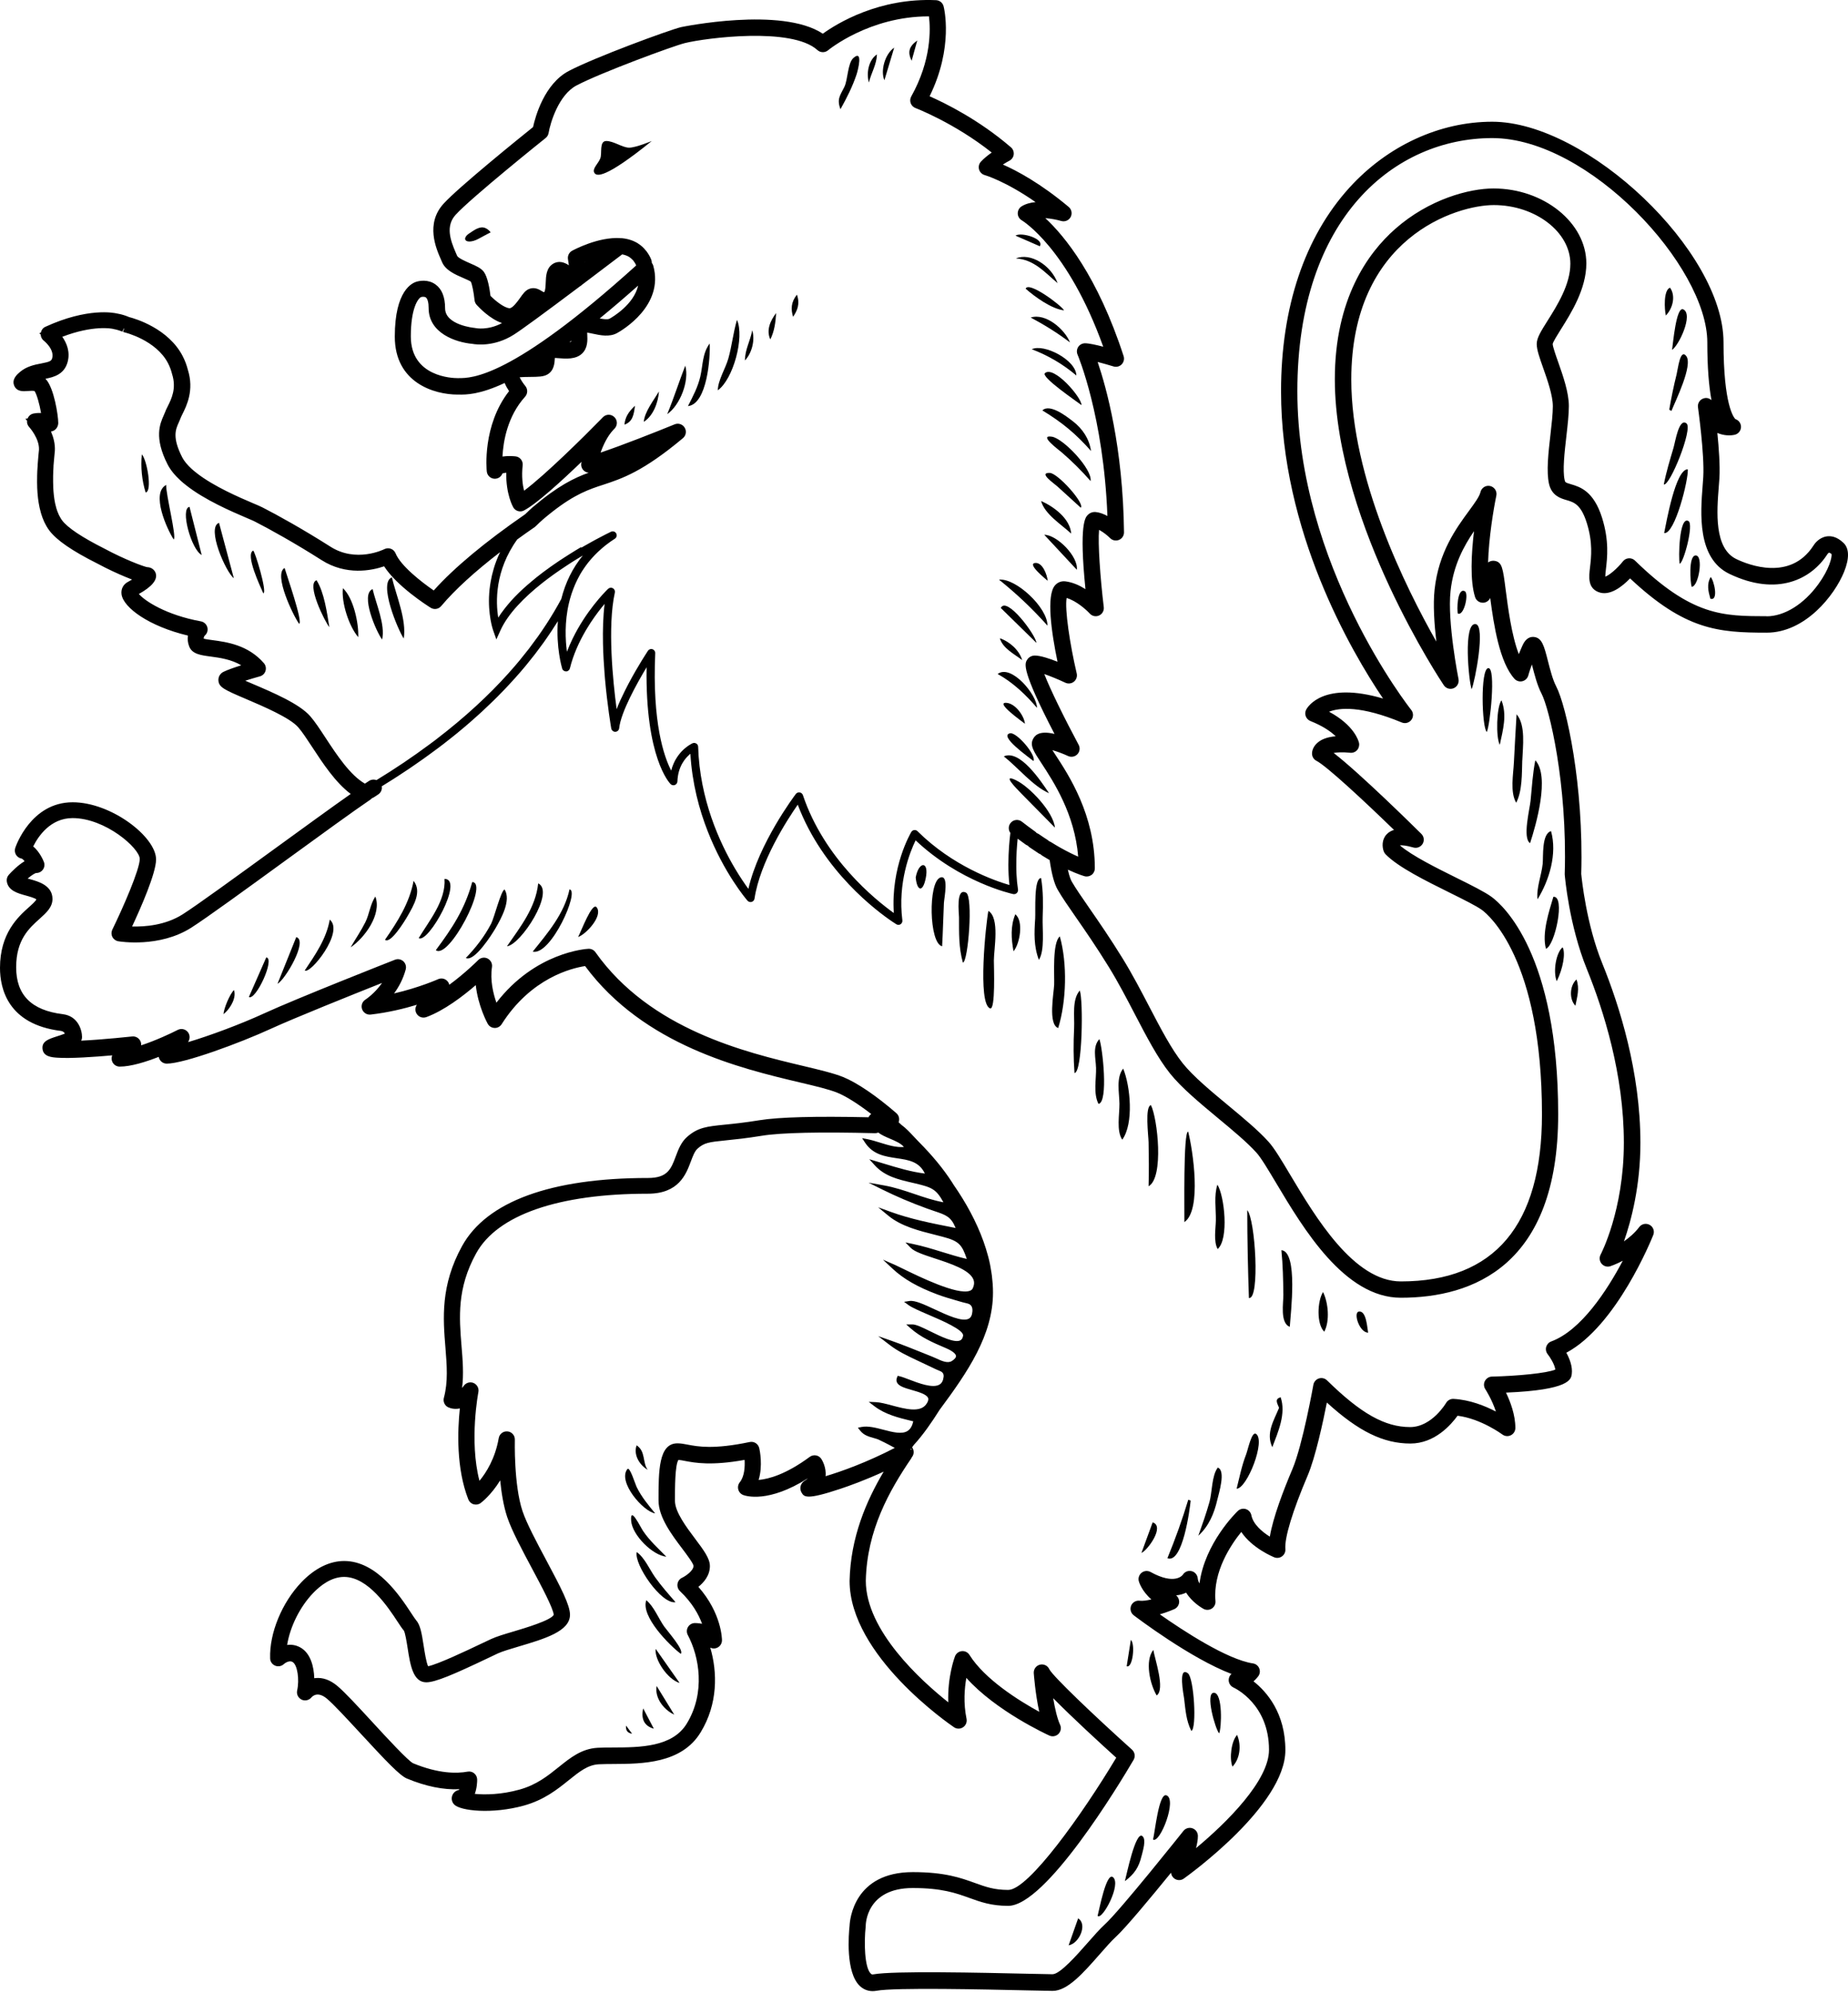 <svg width="434" height="468" viewBox="0 0 434 468" fill="none" xmlns="http://www.w3.org/2000/svg">
<g clip-path="url(#clip0_6254_1991)">
<path d="M432.9 127.459C431.361 125.973 429.936 125.824 429.001 125.961C427.132 126.236 426.083 127.779 425.855 128.168C420.428 136.513 410.647 132.672 407.774 131.289C402.519 128.762 403.191 120.097 403.647 114.358C403.704 113.569 403.761 112.849 403.807 112.198C403.967 109.34 403.67 105.178 403.317 101.669C404.833 102.32 406.349 102.332 407.375 102.103C408.299 101.898 408.926 101.052 408.869 100.114C408.812 99.325 408.287 98.662 407.558 98.422C407.181 98.068 404.765 95.164 404.765 80.36C404.765 59.063 372.776 28.586 350.443 28.586C338.085 28.586 325.852 34.233 316.903 44.076C306.404 55.622 300.852 72.152 300.852 91.872C300.852 124.784 317.314 152.94 324.803 164.04C310.907 159.959 307.19 165.858 306.768 166.624C306.506 167.104 306.461 167.676 306.654 168.19C306.837 168.705 307.236 169.116 307.749 169.322C310.701 170.499 312.548 171.803 313.688 172.9C311.75 173.071 310.314 173.597 309.333 174.489C308.205 175.518 308.125 176.638 308.125 176.958C308.125 177.678 308.524 178.341 309.162 178.662C311.534 179.873 320.323 188.047 327.38 194.895C326.719 195.089 326.115 195.421 325.624 195.958C324.496 197.181 324.575 198.873 324.974 199.947C325.066 200.199 325.214 200.416 325.396 200.611C328.349 203.64 334.801 206.829 340.502 209.653C343.705 211.242 346.737 212.74 348.06 213.711C349.496 214.774 362.128 225.12 362.128 261.69C362.128 287.72 350.978 300.924 328.987 300.924C317.94 300.924 308.934 285.823 302.972 275.831C300.897 272.345 299.256 269.601 297.876 268.081C295.482 265.44 292.096 262.628 288.505 259.644C284.424 256.26 280.206 252.762 277.755 249.687C275.099 246.36 272.579 241.525 269.9 236.392C267.951 232.654 265.933 228.79 263.676 225.12C260.689 220.273 257.987 216.375 255.821 213.243C254.054 210.693 252.663 208.681 251.705 207.035C251.489 206.658 251.147 205.858 250.782 204.223C253.199 205.343 254.624 205.743 254.704 205.766C255.274 205.926 255.889 205.801 256.368 205.446C256.847 205.092 257.12 204.52 257.12 203.926C257.12 191.351 251.033 182.08 247.761 177.095C247.556 176.787 247.35 176.467 247.145 176.158C248.228 176.467 249.608 176.97 250.839 177.541C251.58 177.884 252.469 177.713 253.028 177.118C253.586 176.524 253.712 175.621 253.313 174.901C250.086 168.887 246.621 161.857 245.253 158.29C246.735 158.805 248.616 159.582 250.189 160.325C250.85 160.634 251.637 160.542 252.207 160.085C252.777 159.628 253.028 158.873 252.868 158.164C251.249 151.26 250.018 143.006 250.497 140.434C252.788 141.086 255.137 143.223 255.923 144.081C256.482 144.698 257.371 144.881 258.124 144.538C258.876 144.195 259.321 143.395 259.218 142.572C258.386 135.667 257.816 127.55 258.112 124.429C259.058 124.921 260.084 125.744 260.7 126.361C261.247 126.922 262.08 127.082 262.798 126.784C263.516 126.487 263.983 125.778 263.972 125.001C263.733 105.041 259.834 91.026 257.782 85.001C258.967 85.31 260.312 85.687 261.509 86.053C262.182 86.259 262.935 86.076 263.425 85.562C263.926 85.047 264.097 84.304 263.881 83.63C257.759 64.802 249.984 55.393 245.492 51.232C246.815 51.324 248.194 51.598 249.231 51.895C250.098 52.147 251.021 51.758 251.443 50.958C251.865 50.157 251.671 49.174 250.976 48.591C244.341 43.035 238.812 40.086 235.528 38.646C236.167 38.223 236.748 37.903 237.056 37.743C237.615 37.445 238.002 36.897 238.071 36.268C238.139 35.639 237.9 35.011 237.421 34.599C229.908 28.117 221.939 24.207 218.314 22.607C223.991 11.095 221.711 1.881 221.597 1.47C221.392 0.658 220.674 0.075 219.83 0.041C206.412 -0.554 196.574 5.505 193.234 7.917C183.578 1.481 160.173 6.317 159.934 6.374C157.027 7.083 139.721 13.45 133.61 16.651C127.831 19.669 125.722 27.397 125.186 29.843C122.13 32.301 107.652 43.984 104.141 47.871C99.9 52.558 102.42 58.354 103.503 60.823C103.617 61.075 103.708 61.292 103.788 61.486C104.586 63.464 106.854 64.447 108.872 65.316C109.442 65.567 110.274 65.922 110.571 66.139C110.867 66.722 111.266 68.688 111.448 70.495C111.494 70.906 111.665 71.283 111.939 71.592C112.497 72.209 115.074 74.93 117.901 75.868C114.584 77.639 111.79 77.068 111.676 77.045C111.585 77.022 111.494 77.011 111.403 76.999C111.334 76.999 104.529 76.336 104.529 72.392C104.529 69.763 103.776 67.877 102.283 66.802C100.493 65.51 98.441 65.979 97.916 66.128C96.811 66.413 92.718 68.185 92.718 79.046C92.718 89.906 101.986 92.661 107.47 92.661H107.732C109.499 92.684 112.611 92.695 118.517 89.94C118.79 90.614 119.166 91.266 119.554 91.849C113.25 99.92 114.276 110.254 114.321 110.723C114.424 111.672 115.199 112.392 116.145 112.426C117 112.449 117.707 111.946 117.992 111.192C118.186 111.111 118.517 111.043 118.893 111.009C118.802 116.061 120.455 118.999 120.534 119.137C121.047 120.028 122.176 120.36 123.077 119.868C126.018 118.313 131.775 113.066 136.575 108.448C136.54 108.631 136.518 108.745 136.518 108.779C136.415 109.408 136.62 110.037 137.076 110.483C137.395 110.791 137.817 110.974 138.25 111.009C134.865 112.232 131.023 114.084 125.174 119.057C124.513 119.617 123.943 120.177 123.339 120.76C113.877 127.299 106.66 133.312 101.861 138.662C98.954 136.661 94.086 132.866 92.9 129.94C92.695 129.448 92.308 129.059 91.806 128.876C91.304 128.682 90.757 128.716 90.278 128.956C90.005 129.094 83.609 132.203 77.613 128.385C71.274 124.349 65.061 120.897 61.664 119.171C61.174 118.919 60.432 118.599 59.395 118.165C56.18 116.793 50.241 114.244 46.239 111.134C46.194 111.089 46.148 111.043 46.091 111.009C45.715 110.723 45.361 110.426 45.042 110.14C43.993 109.18 43.241 108.265 42.796 107.408C40.414 102.732 41.235 100.869 41.976 99.222C42.135 98.868 42.283 98.537 42.397 98.216C42.477 97.999 42.66 97.622 42.853 97.233C43.822 95.279 45.635 91.655 44.119 86.842C43.845 85.756 43.458 84.727 42.933 83.687C39.57 77.114 31.75 74.827 30.359 74.473C30.325 74.461 30.268 74.439 30.268 74.439L29.629 74.187C29.492 74.141 29.344 74.084 29.184 74.038C29.025 73.981 28.843 73.936 28.649 73.878C28.466 73.821 28.261 73.775 28.056 73.73C28.033 73.73 28.022 73.73 28.01 73.73C27.828 73.684 27.645 73.65 27.452 73.615C26.768 73.455 20.577 72.186 10.648 76.748C10.089 76.999 9.713 77.514 9.588 78.108L9.211 78.28L9.553 78.543C9.576 79.103 9.827 79.651 10.283 79.994C10.306 80.017 12.825 81.995 12.255 84.11C12.073 84.784 11.685 84.967 9.679 85.356C8.163 85.642 6.282 86.007 4.697 87.345C4.047 87.894 2.713 89.037 3.329 90.546C3.933 92.02 5.461 91.906 6.475 91.826C6.897 91.792 7.752 91.735 8.106 91.826C8.63 92.546 9.28 94.924 9.645 96.982C9.075 96.959 8.493 96.993 7.9 97.108C7.251 97.222 6.726 97.668 6.487 98.274L5.951 98.365L6.35 98.788C6.293 99.337 6.464 99.885 6.852 100.286C6.874 100.309 9.291 102.972 9.154 105.647C9.109 106.024 9.075 106.402 9.04 106.779L8.915 108.242C8.892 108.562 8.869 108.882 8.835 109.271V109.431C8.801 109.831 8.778 110.243 8.755 110.654C8.744 111.031 8.733 111.42 8.721 111.797V112.095C8.721 112.392 8.71 112.678 8.71 112.975V113.318C8.71 113.615 8.721 113.912 8.733 114.278V114.484C8.755 114.873 8.778 115.261 8.801 115.684C8.824 116.05 8.858 116.416 8.904 116.77L8.938 117.079C8.972 117.353 9.006 117.616 9.052 117.879L9.109 118.233C9.154 118.496 9.2 118.759 9.28 119.125L9.325 119.331C9.405 119.697 9.496 120.051 9.599 120.394C9.599 120.405 9.599 120.417 9.599 120.428C9.69 120.76 9.804 121.091 9.918 121.4L10.032 121.697C10.123 121.937 10.215 122.166 10.317 122.395L10.465 122.715C10.579 122.943 10.693 123.161 10.853 123.446L10.967 123.652C11.149 123.961 11.343 124.258 11.548 124.532C13.247 126.83 16.872 129.334 22.926 132.375C25.502 133.758 27.839 134.798 29.344 135.427C29.971 135.69 30.53 135.907 31.02 136.101C30.724 136.284 30.393 136.467 30.062 136.639C28.945 137.21 28.364 138.342 28.546 139.588C29.002 142.72 35.01 147.087 44.142 149.259C44.016 150.025 44.073 150.894 44.438 151.82C45.133 153.603 47.129 153.866 49.443 154.175C51.575 154.461 54.276 154.826 56.659 156.233C55.074 156.736 53.353 157.33 52.452 157.787C51.711 158.165 51.267 158.908 51.29 159.719C51.347 161.4 52.703 161.983 57.765 164.143C61.858 165.892 68.048 168.533 70.02 170.774C70.966 171.848 72.118 173.609 73.349 175.484C75.811 179.245 78.764 183.749 82.367 186.447C78.08 189.453 71.707 194.083 65.038 198.93C55.815 205.629 46.285 212.568 42.876 214.729C38.818 217.312 33.95 217.655 31.02 217.575C33.072 213.185 36.652 205.046 36.652 201.822C36.652 196.529 26.141 188.401 17.066 188.401C7.285 188.401 3.728 198.679 3.58 199.124C3.409 199.65 3.466 200.222 3.739 200.702C4.024 201.182 4.492 201.514 5.039 201.617C5.221 201.651 5.495 201.891 5.769 202.245C4.195 203.194 2.782 204.646 2.075 205.423C1.687 205.846 1.516 206.429 1.596 207.001C1.927 209.161 4.184 209.779 6.008 210.282C6.749 210.488 8.288 210.911 8.527 211.219C8.436 211.562 7.49 212.419 6.795 213.037C4.252 215.323 0 219.141 0 227.292C0 232.162 1.858 240.564 14.307 242.096C14.786 242.153 15.071 242.416 15.242 242.725C14.615 242.977 13.806 243.239 13.327 243.388C11.412 244.005 9.77 244.531 9.987 246.337C10.203 248.155 12.164 248.292 13.464 248.384C16.553 248.601 22.196 248.201 26.357 247.835C26.141 248.349 26.163 248.932 26.414 249.435C26.745 250.076 27.395 250.476 28.113 250.476C30.746 250.476 34.269 249.367 37.279 248.189C37.29 248.258 37.301 248.327 37.324 248.395C37.564 249.218 38.305 249.778 39.16 249.778C43.23 249.778 56.374 244.92 63.636 241.582C69.062 239.09 82.652 233.637 89.731 230.825C87.975 233.351 85.855 234.711 85.832 234.734C85.068 235.203 84.738 236.14 85.034 236.986C85.331 237.832 86.163 238.358 87.052 238.255C91.133 237.786 94.918 236.861 97.905 235.957C97.483 236.563 97.438 237.375 97.825 238.027C98.293 238.827 99.262 239.17 100.128 238.85C104.335 237.306 108.792 233.877 111.733 231.339C112.269 236.255 114.424 240.21 114.538 240.416C114.869 241.01 115.473 241.376 116.145 241.399C116.818 241.433 117.456 241.079 117.81 240.519C124.718 229.624 134.317 227.338 137.407 226.869C151.201 245.491 174.013 250.91 187.739 254.168C191.467 255.048 194.693 255.814 196.631 256.603C198.694 257.438 201.533 259.232 204.611 261.61C204.337 261.805 204.109 262.068 203.973 262.376C191.524 262.102 182.939 262.33 178.413 263.062C174.822 263.645 172.234 263.908 170.16 264.114C165.987 264.537 163.889 264.754 161.347 266.995C159.956 268.229 159.318 269.921 158.702 271.556C157.597 274.505 156.799 276.632 152.181 276.632C129.392 276.632 114.287 282.153 108.519 292.613C103.423 301.85 104.05 309.612 104.608 316.46C104.939 320.598 105.258 324.508 104.244 328.257C104.004 329.149 104.437 330.098 105.27 330.486C105.908 330.784 106.877 330.978 107.994 330.749C107.447 335.974 107.128 344.845 109.989 352.127C110.206 352.675 110.662 353.098 111.232 353.258C111.802 353.418 112.418 353.316 112.885 352.961C113.045 352.847 115.325 351.132 117.468 347.645C117.753 350.549 118.254 353.647 119.098 356.208C120.158 359.397 122.598 363.947 124.946 368.348C127.067 372.315 129.951 377.711 130.042 379.231C129.335 380.535 123.248 382.341 120.637 383.118C118.482 383.758 116.624 384.307 115.37 384.89C114.675 385.21 113.797 385.633 112.794 386.102C109.727 387.565 102.819 390.846 100.538 391.292C100.094 390.366 99.718 387.908 99.501 386.513C99.034 383.472 98.692 381.552 97.7 380.455C97.506 380.237 97.039 379.517 96.583 378.831C93.972 374.853 88.523 366.576 80.828 366.576C77.396 366.576 73.942 368.291 70.829 371.515C66.201 376.328 63.237 383.552 63.442 389.474C63.465 390.217 63.932 390.869 64.616 391.155C65.3 391.44 66.098 391.303 66.646 390.8C66.691 390.754 67.843 389.737 68.755 390.32C69.838 391.006 70.362 394.378 69.781 397.008C69.598 397.854 70.02 398.711 70.795 399.111C71.57 399.511 72.528 399.305 73.098 398.654C73.52 398.162 74.728 397.213 76.758 398.894C78.297 400.163 81.511 403.661 84.635 407.033C90.826 413.744 93.915 416.979 95.568 417.665C100.003 419.505 104.13 420.351 107.892 420.168C107.869 420.225 107.835 420.283 107.8 420.328C106.706 420.58 106.318 421.312 106.182 421.734C105.954 422.432 106.136 423.209 106.66 423.758C108.108 425.278 115.621 426.067 123.008 424.021C127.796 422.695 130.886 420.214 133.61 418.019C136.084 416.03 138.045 414.464 140.599 414.315C141.613 414.258 142.81 414.258 144.076 414.247C150.813 414.212 160.048 414.167 164.528 406.839C168.621 400.163 168.507 392.709 166.808 386.925C167.184 387.108 167.617 387.165 168.051 387.073C168.928 386.879 169.555 386.102 169.555 385.199C169.555 384.924 169.487 378.854 164.015 372.647C165.326 371.595 166.717 369.96 166.717 367.765C166.717 365.971 165.269 364.05 163.274 361.386C161.153 358.563 158.509 355.042 158.509 352.424C158.509 349.463 158.509 344.056 159.329 342.833C159.728 342.856 160.23 342.958 160.834 343.073C163.194 343.519 167.025 344.25 174.868 342.833C174.97 344.513 174.822 346.742 173.739 348.091C173.352 348.571 173.226 349.2 173.386 349.795C173.545 350.389 173.979 350.869 174.56 351.086C175.187 351.315 180.477 353.018 189.711 347.165C189.563 347.325 189.369 347.485 189.084 347.657C187.75 348.457 187.83 349.76 188.206 350.435C188.822 351.532 189.266 352.332 197.406 349.612C199.538 348.903 203.209 347.577 207.529 345.599C203.46 352.458 199.743 361.032 199.527 371.252C199.527 388.8 223.045 404.941 224.048 405.616C224.687 406.05 225.53 406.05 226.18 405.616C226.83 405.181 227.138 404.404 226.99 403.638C226.226 399.946 226.511 396.482 226.944 394.024C233.853 401.786 245.868 407.308 246.438 407.571C247.168 407.902 248.012 407.742 248.582 407.182C249.14 406.61 249.3 405.753 248.958 405.033C248.262 403.512 247.727 401.123 247.339 398.791C251.831 403.364 258.568 409.537 262.148 412.772C254.168 426.101 241.525 443.821 236.782 443.821C233.476 443.821 231.493 443.1 228.985 442.197C225.667 440.997 221.905 439.637 214.37 439.637C200.553 439.637 199.584 450.794 199.527 452.211C199.31 454.166 198.546 463.209 201.943 466.387C202.787 467.176 203.813 467.587 204.953 467.587C205.249 467.587 205.569 467.553 205.876 467.496C210.163 466.707 231.276 467.187 241.422 467.416C244.295 467.484 246.404 467.53 247.214 467.53C250.713 467.53 254.384 463.346 258.272 458.922C259.674 457.321 260.996 455.813 262.08 454.818C264.371 452.715 270.39 445.467 275.019 439.774C275.064 440.265 275.304 440.745 275.703 441.077C276.375 441.626 277.322 441.66 278.017 441.157C278.986 440.46 301.866 424.044 301.866 411C301.866 402.312 297.523 397.305 294.388 394.836C295.003 394.287 295.391 393.795 295.482 393.67C295.893 393.132 295.984 392.424 295.733 391.795C295.482 391.166 294.912 390.72 294.251 390.629C288.175 389.703 277.914 382.981 272.385 379.106C274.118 378.603 275.509 377.997 275.783 377.882C276.489 377.562 276.945 376.854 276.923 376.076C276.9 375.505 276.638 374.99 276.216 374.647C277.139 374.556 277.914 374.316 278.564 374.007C279.955 376.282 282.281 377.619 282.634 377.814C283.25 378.157 284.002 378.122 284.595 377.745C285.188 377.357 285.518 376.682 285.45 375.973C284.846 369.126 288.984 362.884 291.515 359.752C294.046 363.57 298.993 365.605 299.256 365.708C299.871 365.959 300.567 365.868 301.102 365.467C301.638 365.079 301.923 364.427 301.866 363.776C301.65 361.123 303.553 354.847 307.088 346.548C308.912 342.273 310.69 334.042 311.613 329.366C319.069 336.168 324.906 338.992 331.233 338.992C336.967 338.992 340.809 334.545 342.303 332.464C347.832 333.161 352.768 336.831 352.825 336.865C353.407 337.3 354.182 337.368 354.82 337.048C355.47 336.728 355.88 336.065 355.88 335.333C355.88 332.281 354.718 329.195 353.68 327.034C368.637 326.417 368.956 323.913 369.127 322.679C369.355 320.907 368.603 319.043 367.851 317.671C379.673 311.361 387.904 290.933 388.268 290.018C388.622 289.126 388.268 288.12 387.436 287.652C386.604 287.183 385.555 287.389 384.985 288.143C383.914 289.549 382.614 290.658 381.383 291.516C383.093 286.646 385.247 278.472 385.247 268.389C385.247 251.79 380.368 236.266 376.264 226.172C372.525 216.958 371.465 206.361 371.351 205.218C371.955 184.469 367.896 165.789 365.445 161.137C364.659 159.639 364.032 157.193 363.53 155.227C362.629 151.694 362.139 149.751 360.213 149.579C359.46 149.511 358.377 149.785 357.602 151.477C357.26 152.243 356.952 152.952 356.69 153.615C354.98 149.202 354.125 142.503 353.6 138.468C352.951 133.392 352.768 132.02 351.035 131.711C350.557 131.631 349.975 131.711 349.474 132.089C349.633 126.316 350.773 119.445 351.412 116.393C351.628 115.364 350.967 114.358 349.952 114.129C348.926 113.901 347.923 114.552 347.684 115.57C347.444 116.61 346.304 118.165 344.993 119.96C341.984 124.064 337.868 129.677 336.91 138.445C336.523 141.966 336.842 146.584 337.321 150.665C330.048 137.862 317.348 112.198 317.348 89.14C317.348 55.691 342.12 48.157 350.807 48.157C360.555 48.157 368.797 54.467 368.797 61.932C368.797 66.814 365.696 71.741 363.427 75.342C361.911 77.754 360.897 79.354 360.897 80.76C360.897 82.166 361.569 84.007 362.413 86.419C363.427 89.288 364.681 92.867 364.681 95.404C364.681 97.176 364.408 99.543 364.123 102.058C363.633 106.322 363.131 110.723 363.781 113.615C364.419 116.416 366.505 117.033 367.885 117.433C369.641 117.948 371.282 118.428 372.662 122.829C374.098 127.413 373.699 130.774 373.414 133.232C373.152 135.461 372.855 137.999 375.329 139.016C378.02 140.125 380.995 137.725 382.819 135.827C395.724 147.945 403.511 148.573 414.899 148.573C423.963 148.573 430.86 139.805 433.083 134.284C434.348 131.151 434.302 128.796 432.957 127.505L432.9 127.459ZM414.842 144.698C404.685 144.698 397.343 144.698 383.971 131.643C383.583 131.266 383.059 131.071 382.511 131.106C381.976 131.14 381.474 131.403 381.143 131.826C379.809 133.518 377.871 135.152 376.994 135.404C376.994 134.958 377.085 134.238 377.153 133.621C377.461 130.98 377.928 126.99 376.253 121.629C374.269 115.284 371.043 114.335 368.911 113.706C367.588 113.318 367.577 113.261 367.452 112.712C366.939 110.46 367.429 106.196 367.862 102.435C368.158 99.817 368.443 97.336 368.443 95.347C368.443 92.158 367.064 88.237 365.958 85.093C365.343 83.355 364.659 81.389 364.647 80.783C364.738 80.257 365.764 78.634 366.585 77.319C368.956 73.547 372.548 67.854 372.548 61.864C372.548 52.318 362.561 44.259 350.75 44.259C345.073 44.259 335.611 46.751 327.665 53.758C321.19 59.463 313.483 70.232 313.483 89.06C313.483 106.527 320.449 125.138 326.297 137.69C332.601 151.225 338.814 160.531 339.077 160.92C339.578 161.674 340.547 161.971 341.391 161.617C342.234 161.263 342.702 160.371 342.531 159.479C342.508 159.342 339.863 146.093 340.661 138.788C341.322 132.683 343.808 128.202 346.167 124.738C345.54 130.031 345.198 136.364 346.418 140.205C346.669 141.017 347.41 141.543 348.277 141.543C349.018 141.531 349.679 141.086 349.975 140.422C350.819 146.859 352.175 155.535 355.664 159.399C356.131 159.914 356.849 160.142 357.533 159.971C358.217 159.799 358.742 159.273 358.924 158.599C358.924 158.587 359.186 157.604 359.768 156.038C359.768 156.061 359.768 156.084 359.779 156.107C360.361 158.382 361.022 160.965 362.014 162.863C363.826 166.304 368.113 183.92 367.474 205.149C367.474 205.218 367.474 205.298 367.474 205.366C367.509 205.846 368.489 217.278 372.662 227.555C376.629 237.329 381.36 252.351 381.36 268.332C381.36 284.314 375.933 294.556 375.888 294.659C375.534 295.345 375.637 296.18 376.139 296.774C376.64 297.357 377.438 297.597 378.179 297.357C378.282 297.323 379.479 296.923 381.109 296.065C377.472 302.936 371.362 312.413 364.305 315.019C363.724 315.236 363.291 315.717 363.12 316.3C362.96 316.894 363.085 317.534 363.473 318.014C364.02 318.7 365.103 320.392 365.263 321.627C363.313 322.473 356.302 323.136 350.386 323.273C349.69 323.284 349.063 323.685 348.732 324.302C348.402 324.919 348.448 325.662 348.835 326.245C348.858 326.28 350.386 328.623 351.309 331.481C348.767 330.155 345.187 328.714 341.368 328.509C340.661 328.463 339.977 328.84 339.612 329.458C339.578 329.515 336.272 335.128 331.165 335.128C325.237 335.128 319.594 331.95 311.659 324.165C311.157 323.673 310.416 323.49 309.744 323.707C309.071 323.925 308.57 324.496 308.444 325.194C308.421 325.331 305.925 339.346 303.519 345.005C301.387 350.023 298.971 356.345 298.218 360.861C296.371 359.706 294.296 357.934 293.886 355.853C293.749 355.168 293.259 354.607 292.598 354.39C291.937 354.184 291.207 354.344 290.705 354.825C290.341 355.168 282.953 362.358 281.699 371.846C281.483 371.469 281.323 371.069 281.289 370.658C281.209 369.834 280.628 369.137 279.83 368.954C279.032 368.771 278.222 369.103 277.789 369.8C277.721 369.903 275.931 372.327 270.208 369.16C269.535 368.794 268.714 368.851 268.11 369.331C267.506 369.812 267.244 370.6 267.449 371.332C267.483 371.458 268.099 373.607 270.402 375.596C269.387 375.848 268.372 375.996 267.631 375.905C266.788 375.802 265.956 376.282 265.636 377.082C265.317 377.882 265.568 378.797 266.252 379.323C266.879 379.803 279.59 389.451 289.212 393.098C288.904 393.361 288.688 393.727 288.596 394.138C288.403 395.019 288.859 395.91 289.679 396.287C290.021 396.448 298.024 400.186 298.024 410.932C298.024 418.145 288.14 427.976 280.89 434.001C281.152 432.983 281.323 431.989 281.323 431.154C281.323 430.32 280.81 429.622 280.046 429.348C279.282 429.085 278.427 429.325 277.926 429.965C277.778 430.148 263.117 448.576 259.469 451.914C258.238 453.046 256.847 454.624 255.376 456.304C252.971 459.036 248.958 463.62 247.179 463.62C246.381 463.62 244.307 463.575 241.479 463.506C230.421 463.255 209.821 462.786 205.158 463.643C204.782 463.712 204.645 463.62 204.52 463.495C203.015 462.088 202.901 456.098 203.3 452.474C203.3 452.406 203.311 452.337 203.311 452.269C203.311 451.903 203.437 443.375 214.347 443.375C221.221 443.375 224.504 444.564 227.674 445.707C230.307 446.656 232.792 447.559 236.771 447.559C245.618 447.559 262.855 419.014 266.218 413.286C266.674 412.498 266.526 411.503 265.853 410.886C256.972 402.906 247.271 393.658 246.427 391.989C246.051 391.143 245.116 390.697 244.215 390.926C243.315 391.155 242.722 391.989 242.779 392.915C242.802 393.178 243.132 397.785 244.067 401.992C239.245 399.351 231.265 394.355 227.674 388.628C227.286 388.011 226.591 387.668 225.872 387.748C225.154 387.817 224.539 388.285 224.276 388.971C224.185 389.211 222.487 393.761 222.703 399.763C216.308 394.687 203.334 382.935 203.334 371.218C203.585 359.363 208.852 350.058 213.982 342.513C214.05 342.41 214.107 342.307 214.153 342.193C214.7 341.529 214.712 340.592 214.21 339.883C214.335 339.712 214.449 339.54 214.575 339.369C216.809 336.922 218.816 334.019 220.663 331.081C227.309 322.13 233.203 313.499 233.203 303.519C233.203 302.856 233.18 302.204 233.134 301.553C233.123 301.347 233.1 301.13 233.077 300.924C233.043 300.478 232.998 300.021 232.941 299.575C232.906 299.335 232.884 299.095 232.838 298.855C232.77 298.42 232.701 297.986 232.621 297.563C232.576 297.334 232.542 297.106 232.496 296.866C232.371 296.271 232.234 295.665 232.074 295.082C231.994 294.762 231.892 294.442 231.801 294.134C231.721 293.848 231.63 293.55 231.55 293.265C231.424 292.876 231.299 292.487 231.162 292.099C231.105 291.916 231.037 291.744 230.98 291.561C229.315 286.897 226.841 282.382 223.923 278.186C223.809 278.003 223.706 277.832 223.592 277.649C221.529 274.46 218.964 271.35 215.76 268.126C215.396 267.761 215.019 267.349 214.62 266.926C213.731 265.966 212.728 264.903 211.679 264.137C211.497 263.977 211.337 263.817 211.178 263.668C211.132 263.634 211.086 263.611 211.029 263.576C211.326 262.822 211.132 261.953 210.516 261.416C205.819 257.335 201.259 254.248 198.033 252.934C195.821 252.042 192.629 251.276 188.594 250.316C175.176 247.126 152.717 241.799 139.835 223.611C139.459 223.074 138.832 222.777 138.182 222.811C137.646 222.834 125.699 223.611 116.579 235.466C115.815 233.271 115.074 230.15 115.541 227.098C115.667 226.275 115.245 225.475 114.515 225.097C113.774 224.72 112.885 224.869 112.303 225.463C112.258 225.509 109.282 228.504 105.52 231.259C105.418 230.813 105.167 230.424 104.791 230.15C104.232 229.739 103.503 229.67 102.876 229.956C102.819 229.979 98.475 231.922 92.547 233.294C93.653 231.785 94.679 229.899 95.283 227.658C95.465 226.961 95.249 226.218 94.713 225.737C94.177 225.257 93.413 225.12 92.752 225.383C91.806 225.749 69.564 234.506 62.029 237.981C56.488 240.53 49.158 243.251 44.176 244.726C44.233 244.6 44.301 244.474 44.358 244.348C44.689 243.605 44.529 242.736 43.936 242.176C43.344 241.616 42.477 241.49 41.748 241.856C40.129 242.691 36.526 244.371 33.152 245.48C33.175 245.194 33.14 244.897 33.026 244.611C32.707 243.8 31.898 243.308 31.043 243.399C30.952 243.399 24.488 244.12 19.073 244.383C19.198 244.12 19.266 243.845 19.266 243.548C19.266 241.879 18.32 238.598 14.752 238.164C7.376 237.261 3.796 233.66 3.796 227.155C3.796 220.65 6.863 217.964 9.325 215.746C10.864 214.363 12.324 213.048 12.324 211.116C12.324 207.915 8.983 207.001 7 206.452C6.84 206.406 6.669 206.361 6.498 206.315C7.365 205.583 8.163 205.046 8.527 205.012C9.166 205.012 9.759 204.692 10.112 204.166C10.465 203.64 10.534 202.965 10.294 202.382C10.101 201.891 9.268 200.005 7.798 198.77C8.961 196.427 11.822 192.117 17.043 192.117C24.796 192.117 32.821 199.239 32.821 201.708C32.821 204.177 28.877 213.197 26.38 218.307C26.118 218.844 26.118 219.484 26.392 220.022C26.665 220.559 27.178 220.936 27.771 221.039C28.159 221.108 37.416 222.617 44.905 217.861C48.417 215.632 57.993 208.67 67.261 201.925C75.002 196.301 82.993 190.482 86.961 187.796C86.961 187.796 87.041 187.738 87.086 187.704C87.177 187.635 87.257 187.555 87.337 187.464C87.485 187.407 87.633 187.338 87.782 187.247C88.146 187.007 88.511 186.755 88.773 186.595C89.366 186.229 89.686 185.601 89.686 184.96C89.686 184.858 89.663 184.766 89.64 184.663C90.597 184.08 91.544 183.486 92.478 182.891C92.855 182.651 93.208 182.411 93.584 182.171C94.417 181.634 95.237 181.097 96.047 180.548C96.491 180.251 96.925 179.942 97.358 179.645C98.076 179.153 98.783 178.662 99.49 178.159C99.946 177.827 100.402 177.507 100.846 177.175C101.508 176.695 102.157 176.215 102.807 175.735C103.263 175.392 103.708 175.049 104.164 174.706C104.779 174.226 105.395 173.746 105.999 173.266C106.444 172.911 106.877 172.557 107.322 172.203C107.914 171.723 108.496 171.231 109.077 170.739C109.499 170.385 109.921 170.031 110.331 169.665C110.913 169.162 111.471 168.659 112.03 168.156C112.418 167.801 112.817 167.447 113.204 167.093C113.774 166.567 114.333 166.041 114.88 165.504C115.233 165.161 115.598 164.829 115.94 164.486C116.533 163.915 117.103 163.332 117.662 162.749C117.958 162.451 118.254 162.154 118.539 161.857C119.235 161.137 119.896 160.405 120.557 159.673C120.705 159.513 120.865 159.342 121.013 159.182C121.823 158.279 122.609 157.364 123.373 156.45C123.521 156.267 123.67 156.084 123.818 155.901C124.422 155.169 125.003 154.438 125.573 153.706C125.824 153.386 126.052 153.066 126.292 152.746C126.748 152.14 127.204 151.534 127.648 150.917C127.91 150.551 128.161 150.174 128.423 149.808C128.822 149.236 129.21 148.665 129.586 148.093C129.848 147.693 130.099 147.304 130.35 146.904C130.567 146.561 130.795 146.23 131.011 145.887C130.567 152.026 131.946 156.747 132.026 156.998C132.083 157.204 132.208 157.376 132.379 157.49C132.539 157.604 132.744 157.673 132.949 157.673C133.371 157.673 133.736 157.364 133.839 156.953C134.637 153.706 136.027 150.711 137.521 148.139C137.635 147.945 137.76 147.75 137.874 147.556C138.148 147.099 138.433 146.641 138.706 146.218C138.729 146.184 138.752 146.138 138.786 146.104C139.926 144.378 141.066 142.915 141.99 141.817C141.636 144.721 141.545 147.956 141.613 151.191C141.67 153.615 141.807 156.027 141.99 158.302C142.024 158.679 142.058 159.056 142.081 159.422C142.639 165.709 143.483 170.659 143.551 171.071C143.608 171.414 143.871 171.7 144.19 171.803C144.292 171.837 144.406 171.86 144.509 171.848C144.977 171.837 145.364 171.471 145.41 171.014C145.82 167.218 149.548 160.542 151.851 156.701C151.52 177.941 157.243 183.886 157.494 184.137C157.756 184.4 158.155 184.48 158.497 184.343C158.839 184.206 159.079 183.874 159.09 183.497C159.215 180.033 160.903 178.021 162.134 177.015C162.544 183.932 164.197 190.105 166.215 195.238C170.057 205.057 175.21 211.128 175.552 211.516C175.609 211.585 175.677 211.642 175.757 211.688C175.905 211.779 176.076 211.836 176.259 211.836C176.35 211.836 176.441 211.825 176.521 211.802C176.874 211.699 177.137 211.402 177.194 211.036C178.493 202.394 184.832 192.574 187.351 188.962C193.256 204.589 206.025 214.054 209.593 216.455C210.106 216.798 210.425 216.992 210.505 217.049C210.585 217.095 210.665 217.129 210.744 217.152C210.779 217.152 210.824 217.152 210.858 217.164C210.904 217.164 210.95 217.187 210.995 217.187C211.064 217.187 211.132 217.175 211.2 217.152C211.223 217.152 211.235 217.152 211.257 217.152C211.337 217.129 211.428 217.095 211.497 217.038C211.805 216.844 211.964 216.489 211.919 216.123C210.79 207.252 213.743 199.982 215.031 197.341C225.428 207.149 237.432 209.847 237.945 209.962C238.253 210.019 238.561 209.939 238.789 209.722C239.017 209.504 239.119 209.196 239.074 208.887C238.891 207.698 238.777 206.475 238.72 205.263C238.686 204.657 238.675 204.051 238.675 203.457C238.652 200.942 238.823 198.61 238.994 196.952C239.575 197.387 240.18 197.833 240.852 198.313C241.012 198.427 241.183 198.519 241.365 198.576C241.479 198.713 241.616 198.85 241.776 198.953C241.776 198.953 241.81 198.976 241.833 198.999C242.471 199.444 243.087 199.856 243.691 200.245C243.771 200.302 243.851 200.348 243.93 200.405C244.067 200.496 244.215 200.565 244.375 200.611C244.489 200.736 244.614 200.839 244.763 200.931C244.763 200.931 244.808 200.953 244.82 200.965C245.401 201.319 245.96 201.662 246.507 201.982C246.986 205.286 247.601 207.561 248.399 208.944C249.437 210.739 250.862 212.808 252.686 215.426C254.829 218.513 257.497 222.365 260.426 227.121C262.615 230.676 264.599 234.483 266.514 238.164C269.273 243.457 271.884 248.464 274.768 252.076C277.47 255.46 281.847 259.084 286.066 262.593C289.554 265.486 292.837 268.218 295.049 270.653C296.166 271.887 297.796 274.631 299.689 277.798C306.096 288.532 315.763 304.754 328.976 304.754C345.837 304.754 365.935 297.289 365.935 261.69C365.935 224.034 352.928 212.557 350.317 210.636C348.732 209.47 345.7 207.961 342.2 206.224C337.435 203.857 331.587 200.965 328.759 198.519C329.227 198.473 330.173 198.519 331.929 199.022C332.761 199.262 333.661 198.907 334.106 198.153C334.551 197.398 334.425 196.438 333.798 195.821C332.157 194.197 319.354 181.565 313.209 176.821C314.007 176.672 315.239 176.592 317.12 176.775C317.735 176.833 318.328 176.592 318.727 176.135C319.126 175.678 319.286 175.049 319.16 174.443C319.058 173.986 318.055 170.328 312.126 167.138C314.566 166.178 319.582 165.675 329.204 169.665C330.013 169.996 330.937 169.745 331.461 169.048C331.986 168.35 331.963 167.378 331.416 166.704C331.153 166.372 304.682 132.878 304.682 91.883C304.682 50.889 327.71 32.427 350.454 32.427C373.197 32.427 400.957 62.584 400.957 80.383C400.957 86.396 401.345 90.775 401.937 93.964C401.504 93.564 400.888 93.369 400.273 93.507C399.281 93.712 398.62 94.65 398.768 95.644C398.779 95.759 400.318 106.676 400.011 112.003C399.976 112.62 399.919 113.318 399.862 114.084C399.361 120.451 398.529 131.106 406.144 134.764C417.407 140.171 425.388 135.976 429.093 130.248C429.115 130.214 429.127 130.18 429.15 130.157C429.195 130.065 429.457 129.791 429.571 129.78C429.583 129.78 429.811 129.837 430.141 130.122C430.255 130.888 429.583 133.701 427.029 137.199C423.598 141.92 419.049 144.732 414.854 144.732L414.842 144.698ZM192.903 342.627C192.618 342.181 192.162 341.872 191.649 341.781C191.136 341.689 190.6 341.804 190.167 342.124C184.558 346.262 180.5 347.337 178.163 347.543C179.177 344.193 178.436 340.592 178.311 340.089C178.083 339.072 177.091 338.42 176.065 338.637C167.595 340.409 163.924 339.712 161.507 339.255C160.629 339.083 159.877 338.946 159.09 338.946C154.655 338.946 154.655 345.462 154.655 352.367C154.655 356.276 157.722 360.358 160.196 363.638C161.29 365.09 162.784 367.079 162.875 367.708C162.875 368.863 161.028 370.109 160.196 370.509C159.614 370.772 159.215 371.309 159.113 371.938C159.01 372.567 159.227 373.207 159.683 373.641C162.59 376.396 164.095 379.174 164.881 381.323C164.038 381.163 163.376 381.152 163.205 381.152C162.533 381.152 161.917 381.506 161.575 382.078C161.233 382.649 161.21 383.37 161.53 383.964C164.209 388.994 165.748 397.476 161.267 404.793C157.882 410.314 150.209 410.348 144.042 410.371C142.731 410.371 141.488 410.383 140.371 410.44C136.597 410.646 133.975 412.749 131.205 414.978C128.64 417.036 125.995 419.162 121.971 420.271C117.673 421.46 113.877 421.494 111.506 421.266C112.019 419.883 112.064 418.408 112.064 417.928C112.064 417.356 111.813 416.819 111.38 416.453C110.947 416.087 110.377 415.939 109.818 416.042C107.276 416.51 102.99 416.544 97.016 414.075C95.796 413.469 90.746 407.994 87.417 404.37C84.065 400.734 80.907 397.305 79.174 395.876C77.521 394.504 75.811 393.898 74.079 394.07C73.987 394.07 73.896 394.093 73.805 394.104C73.725 391.372 72.939 388.388 70.761 387.016C69.632 386.308 68.481 386.159 67.432 386.296C68.116 382.044 70.408 377.357 73.554 374.087C75.207 372.361 77.806 370.315 80.805 370.315C86.459 370.315 91.133 377.425 93.379 380.843C94.006 381.803 94.474 382.501 94.827 382.889C95.158 383.404 95.5 385.576 95.728 387.005C96.343 390.972 96.982 395.064 100.117 395.064C102.26 395.064 106.626 393.178 114.435 389.463C115.416 388.994 116.294 388.582 116.966 388.262C117.969 387.805 119.793 387.256 121.72 386.685C127.967 384.833 133.861 383.084 133.861 379.197C133.861 376.945 131.752 372.875 128.309 366.428C126.029 362.164 123.681 357.751 122.712 354.87C120.637 348.651 120.911 338.203 120.911 338.1C120.945 337.094 120.192 336.237 119.201 336.145C118.209 336.042 117.297 336.728 117.126 337.723C116.294 342.513 114.185 345.839 112.6 347.748C110.149 338.34 112.326 327.034 112.349 326.908C112.52 326.028 112.053 325.136 111.232 324.782C110.4 324.428 109.442 324.702 108.918 325.434C108.781 325.628 108.644 325.799 108.519 325.948C108.929 322.656 108.667 319.409 108.382 316.014C107.846 309.395 107.287 302.547 111.825 294.328C116.807 285.297 131.137 280.324 152.147 280.324C159.409 280.324 161.108 275.774 162.236 272.768C162.704 271.522 163.148 270.333 163.821 269.738C165.383 268.355 166.409 268.206 170.49 267.795C172.508 267.589 175.255 267.315 178.961 266.709C183.384 265.989 192.572 265.783 205.523 266.114C205.785 266.114 206.036 266.057 206.264 265.966C206.994 266.537 207.985 266.96 208.966 267.383C210.254 267.932 211.577 268.492 212.283 269.35C210.494 269.51 208.556 268.915 206.686 268.332C205.66 268.012 204.679 267.715 203.722 267.52L202.456 267.28L203.175 268.355C205.044 271.167 207.86 271.579 210.585 271.99C213.401 272.402 215.852 272.768 217.208 275.591C213.936 275.191 210.733 274.219 207.621 273.271L204.155 272.23L205.443 273.659C207.78 276.243 211.018 276.997 214.13 277.718L215.008 277.923C218.907 278.849 219.865 279.272 221.563 282.336C219.237 281.913 216.969 281.147 214.757 280.393C212.454 279.615 210.083 278.815 207.632 278.381L203.961 277.729L207.301 279.387C210.494 280.964 213.891 282.416 217.687 283.799C218.348 284.039 218.952 284.245 219.5 284.428C222.122 285.308 223.353 285.708 224.425 288.372L223.49 288.189C218.724 287.252 213.8 286.268 209.183 284.588L206.23 283.513L208.658 285.514C211.656 287.983 215.897 289.046 219.636 289.984C220.229 290.132 220.811 290.281 221.369 290.43C225.143 291.424 225.907 292.213 227.047 295.643C225.074 295.185 223.114 294.579 221.21 293.996C218.987 293.31 216.684 292.602 214.358 292.122L212.637 291.767L213.868 293.025C214.78 293.962 216.992 294.682 219.568 295.528C223.159 296.706 227.617 298.169 228.574 300.398C228.859 301.061 228.814 301.77 228.437 302.559C228.312 302.822 228.084 303.016 227.742 303.13C224.801 304.171 215.931 299.838 212.147 297.986C211.303 297.574 210.63 297.243 210.22 297.06L207.358 295.814L209.639 297.952C212.192 300.341 215.532 302.261 220.161 303.988C221.78 304.594 223.444 305.062 225.063 305.531L225.929 305.782C226.408 305.92 226.807 306.011 227.161 306.091C228.05 306.289 228.453 306.914 228.369 307.966C228.301 308.823 228.038 309.372 227.571 309.646C226.055 310.538 222.418 308.835 219.488 307.474C217.014 306.32 214.871 305.325 213.594 305.519L212.318 305.714L213.366 306.48C214.21 307.097 215.988 307.863 218.04 308.743C221.164 310.081 226.397 312.321 226.18 313.67C226.1 314.219 225.884 314.573 225.542 314.756C224.208 315.454 220.902 313.842 218.496 312.653C216.627 311.738 215.111 310.984 214.221 311.018H212.819L213.879 311.956C216.216 314.013 219.044 315.282 221.985 316.517C224.197 317.443 224.493 318.152 224.516 318.414C224.561 318.849 224.014 319.306 223.558 319.603C222.578 320.244 221.141 319.592 219.865 318.998C219.545 318.849 219.249 318.712 218.975 318.609L216.9 317.774C214.461 316.791 211.941 315.774 209.411 314.882L206.241 313.773L208.909 315.82C210.904 317.363 213.047 318.357 215.304 319.432L217.391 320.415C218.154 320.769 218.918 321.135 219.682 321.501C220.115 321.707 220.48 321.855 220.788 321.981C221.396 322.225 221.67 322.663 221.609 323.296C221.518 324.199 221.198 324.805 220.651 325.136C219.089 326.097 215.726 324.816 213.492 323.959C212.603 323.616 211.839 323.33 211.269 323.193L210.824 323.09L210.653 323.513C210.448 324.005 210.539 324.393 210.653 324.645C211.086 325.548 212.523 325.959 214.199 326.44C215.738 326.885 217.664 327.434 217.972 328.326C218.097 328.692 217.949 329.183 217.516 329.778C216.057 331.801 212.568 330.875 209.49 330.052C208.077 329.675 206.754 329.32 205.705 329.275L204.018 329.206L205.363 330.235C207.917 332.178 211.007 332.933 213.993 333.664L214.484 333.779C214.233 334.876 213.8 335.619 213.15 336.031C211.827 336.888 209.616 336.317 207.484 335.756C205.694 335.288 203.847 334.808 202.331 335.105L201.476 335.276L202.012 335.962C202.844 337.037 204.018 337.368 205.158 337.688C205.512 337.791 205.854 337.883 206.196 338.008C206.538 338.146 208.601 339.163 210.14 340.02C203.528 343.439 197.577 345.565 193.883 346.662C194.1 344.582 193.051 342.856 192.914 342.65L192.903 342.627ZM214.096 340.421L213.982 340.455C213.982 340.455 213.902 340.375 213.868 340.329C213.902 340.283 213.936 340.238 213.971 340.192C214.028 340.272 214.062 340.363 214.096 340.421ZM136.472 128.476C136.369 128.533 136.267 128.602 136.164 128.659C135.948 128.785 135.731 128.911 135.514 129.048C135.355 129.139 135.195 129.242 135.024 129.345C134.853 129.448 134.682 129.551 134.511 129.665C134.34 129.768 134.169 129.882 133.998 129.985C133.827 130.088 133.656 130.202 133.485 130.305C133.314 130.408 133.143 130.523 132.972 130.637C132.79 130.751 132.607 130.866 132.436 130.98C132.311 131.06 132.174 131.151 132.049 131.231C131.821 131.38 131.593 131.529 131.365 131.677C131.251 131.757 131.125 131.837 131.011 131.917C130.772 132.077 130.532 132.237 130.293 132.409C130.122 132.523 129.951 132.649 129.78 132.763C129.586 132.9 129.404 133.026 129.21 133.163C129.039 133.289 128.868 133.415 128.697 133.541C128.503 133.678 128.309 133.815 128.127 133.952C127.967 134.066 127.819 134.181 127.66 134.295C127.454 134.455 127.249 134.604 127.044 134.764C126.884 134.889 126.725 135.004 126.577 135.13C126.371 135.29 126.178 135.438 125.972 135.598C125.813 135.724 125.665 135.85 125.516 135.976C125.323 136.136 125.117 136.296 124.924 136.467C124.775 136.593 124.616 136.73 124.468 136.856C124.274 137.016 124.08 137.187 123.886 137.347C123.715 137.496 123.556 137.645 123.385 137.793C123.213 137.942 123.042 138.102 122.871 138.25C122.7 138.41 122.529 138.571 122.358 138.731C122.199 138.879 122.051 139.028 121.891 139.176C121.731 139.336 121.572 139.496 121.412 139.657C121.264 139.805 121.104 139.965 120.956 140.114C120.797 140.274 120.66 140.434 120.5 140.594C120.352 140.754 120.204 140.914 120.056 141.074C119.907 141.234 119.771 141.406 119.622 141.577C119.486 141.737 119.349 141.897 119.212 142.057C119.075 142.217 118.95 142.389 118.813 142.549C118.676 142.72 118.539 142.88 118.414 143.052C118.289 143.212 118.175 143.383 118.049 143.543C117.924 143.715 117.798 143.875 117.673 144.046C117.559 144.218 117.445 144.389 117.331 144.561C117.228 144.721 117.114 144.881 117.012 145.041C116.419 141.417 116.168 134.055 121.469 126.682C122.792 125.721 124.148 124.761 125.573 123.778C125.665 123.721 125.801 123.584 125.881 123.515C126.44 122.966 126.976 122.44 127.568 121.937C133.554 116.862 137.088 115.376 140.519 114.209C140.519 114.209 140.519 114.209 140.53 114.209C140.929 114.072 141.317 113.947 141.716 113.821C146.071 112.38 151.007 110.757 160.39 102.892C161.108 102.286 161.29 101.246 160.8 100.434C160.31 99.623 159.318 99.291 158.452 99.645C154.028 101.452 145.934 104.653 141.055 106.276C141.67 104.515 142.628 102.481 143.985 101.006C144.167 100.823 144.281 100.697 144.327 100.651C145.056 99.897 145.045 98.708 144.304 97.965C143.563 97.222 142.377 97.21 141.625 97.942C141.477 98.079 141.34 98.228 141.203 98.377C137.224 102.458 128.013 111.569 123.077 115.238C122.735 113.878 122.461 111.855 122.746 109.271C122.803 108.768 122.655 108.254 122.336 107.865C122.016 107.465 121.549 107.213 121.047 107.168C120.432 107.11 119.235 107.03 118.004 107.213C118.186 103.669 119.166 97.748 123.316 93.164C123.955 92.455 123.977 91.38 123.373 90.649C122.837 90.008 122.324 89.197 122.039 88.602C122.769 88.522 123.806 88.522 124.456 88.511C126.394 88.499 127.614 88.465 128.515 87.962C130.133 87.071 130.236 85.253 130.304 84.167C130.304 84.133 130.304 84.098 130.304 84.053C130.555 84.064 130.84 84.087 131.068 84.11C132.915 84.258 135.218 84.43 136.689 83.035C138.068 81.732 137.977 79.846 137.92 78.6C137.92 78.451 137.908 78.28 137.897 78.108C138.307 78.165 138.82 78.28 139.208 78.36C140.952 78.737 143.13 79.206 144.931 78.211C146.071 77.582 156.012 71.775 153.424 62.412C153.356 62.161 153.23 61.921 153.071 61.726C153.071 61.464 153.036 61.189 152.922 60.926C152.922 60.926 152.922 60.926 152.922 60.915C152.637 60.217 152.25 59.566 151.76 58.926C151.68 58.823 151.6 58.731 151.509 58.651C151.463 58.583 151.406 58.503 151.338 58.434C151.019 58.08 150.665 57.771 150.312 57.497C150.312 57.497 150.243 57.451 150.209 57.428C150.141 57.382 150.084 57.348 150.015 57.302C149.924 57.222 149.833 57.165 149.73 57.097C148.647 56.456 147.393 56.056 146.003 55.931C145.98 55.931 145.946 55.931 145.923 55.931C145.877 55.931 145.82 55.931 145.775 55.931C140.53 55.53 134.602 58.754 134.352 58.891C133.633 59.291 133.246 60.103 133.394 60.915C133.474 61.361 133.542 61.841 133.599 62.298C132.55 61.601 131.205 61.109 129.837 61.978C128.298 62.95 128.218 64.836 128.161 66.356C128.138 66.962 128.081 68.368 127.819 68.563C127.774 68.597 127.739 68.62 127.728 68.631C127.614 68.585 127.397 68.46 127.249 68.368C126.645 67.991 125.505 67.305 124.183 67.888C123.35 68.254 122.803 69.02 122.119 69.992C121.515 70.849 120.329 72.449 119.634 72.381C118.414 72.278 116.453 70.746 115.188 69.477C114.994 67.842 114.538 65.099 113.649 63.864C112.999 62.972 111.859 62.469 110.411 61.841C109.499 61.441 107.595 60.618 107.356 60.08C107.265 59.863 107.151 59.6 107.025 59.314C105.76 56.411 104.608 53.084 106.991 50.455C110.639 46.431 127.956 32.553 128.138 32.416C128.503 32.118 128.754 31.707 128.834 31.238C129.233 28.883 131.182 22.276 135.412 20.058C141.169 17.04 158.144 10.775 160.868 10.112C165.759 8.912 185.96 6.283 191.968 11.758C192.675 12.399 193.747 12.421 194.476 11.804C194.579 11.724 204.132 3.848 218.063 3.848C218.097 3.848 218.132 3.848 218.166 3.848C218.531 6.808 218.77 14.136 214.005 22.653C213.731 23.144 213.686 23.716 213.879 24.242C214.073 24.768 214.484 25.179 214.997 25.373C215.088 25.408 224.105 28.849 232.906 35.822C232.04 36.428 231.094 37.171 230.353 37.983C229.908 38.474 229.748 39.16 229.931 39.8C230.113 40.441 230.615 40.932 231.253 41.115C231.31 41.126 236.11 42.521 243.201 47.46C242.015 47.574 240.864 47.871 239.929 48.454C239.359 48.809 239.017 49.437 239.017 50.112C239.017 50.786 239.393 51.404 239.974 51.746C240.088 51.815 250.77 58.24 259.093 81.423C257.451 80.989 255.73 80.612 254.818 80.612C254.179 80.612 253.575 80.932 253.222 81.469C252.868 82.006 252.811 82.692 253.062 83.275C253.13 83.424 259.184 97.736 260.073 121.171C259.218 120.714 258.272 120.337 257.326 120.245C256.63 120.177 255.946 120.428 255.445 120.943C254.909 121.492 253.37 123.069 254.92 138.353C253.552 137.485 251.922 136.73 250.2 136.524C249.277 136.41 248.399 136.741 247.784 137.439C245.663 139.817 246.94 148.585 248.354 155.398C246.473 154.655 244.341 153.946 243.03 153.946C242.266 153.946 241.571 154.335 241.183 154.998C240.659 155.878 239.815 157.296 247.647 172.351C243.714 171.414 242.916 172.969 242.597 173.574C241.833 175.049 242.756 176.455 244.592 179.245C247.385 183.509 252.401 191.134 253.21 201.171C252.15 200.713 250.805 200.062 249.209 199.17C249.209 199.17 249.197 199.17 249.186 199.159C249.163 199.147 249.129 199.124 249.106 199.113C248.388 198.713 247.624 198.256 246.815 197.753C246.815 197.753 246.803 197.753 246.792 197.741C246.655 197.661 246.518 197.593 246.37 197.547C246.267 197.433 246.142 197.33 246.005 197.238C245.355 196.827 244.683 196.369 243.987 195.889C243.987 195.889 243.976 195.889 243.965 195.878C243.805 195.775 243.645 195.695 243.474 195.638C243.372 195.501 243.235 195.375 243.087 195.272C243.075 195.272 243.053 195.249 243.041 195.238C241.958 194.46 241.023 193.763 240.134 193.066C240.088 193.031 240.043 192.997 239.997 192.963C239.176 192.311 237.968 192.448 237.318 193.283C236.771 193.98 236.782 194.929 237.284 195.603C237.09 197.147 236.817 199.925 236.817 203.057C236.817 204.6 236.885 206.235 237.067 207.835C233.568 206.818 223.741 203.4 215.475 195.192C215.27 194.986 214.985 194.895 214.7 194.929C214.415 194.963 214.164 195.135 214.016 195.375C213.811 195.729 209.194 203.629 209.912 214.409C205.557 211.288 193.564 201.628 188.56 186.721C188.446 186.389 188.161 186.149 187.818 186.092C187.773 186.092 187.716 186.081 187.67 186.081C187.67 186.081 187.648 186.081 187.636 186.081C187.511 186.081 187.385 186.115 187.271 186.161C187.249 186.161 187.237 186.184 187.214 186.195C187.1 186.252 186.998 186.332 186.906 186.447C186.53 186.938 178.185 198.061 175.757 208.738C174.97 207.664 173.865 206.063 172.645 204.017C168.997 197.878 164.334 187.693 163.958 175.369C163.958 175.049 163.787 174.763 163.513 174.603C163.376 174.523 163.228 174.478 163.08 174.466C162.932 174.466 162.772 174.478 162.635 174.546C162.533 174.592 161.37 175.141 160.139 176.398C160.116 176.421 160.105 176.432 160.082 176.455C159.968 176.581 159.854 176.707 159.74 176.844C159.717 176.867 159.694 176.89 159.671 176.924C159.557 177.05 159.455 177.187 159.352 177.336C159.318 177.37 159.295 177.404 159.261 177.45C159.158 177.587 159.067 177.724 158.976 177.873C158.942 177.93 158.908 177.976 158.873 178.033C158.794 178.17 158.702 178.319 158.623 178.456C158.577 178.524 158.543 178.593 158.497 178.673C158.429 178.81 158.36 178.959 158.292 179.107C158.246 179.199 158.201 179.279 158.167 179.382C158.098 179.53 158.041 179.69 157.984 179.85C157.95 179.953 157.904 180.045 157.87 180.148C157.813 180.308 157.768 180.479 157.722 180.651C157.688 180.754 157.654 180.856 157.631 180.971C155.932 177.678 153.162 169.711 153.88 153.397C153.903 152.975 153.629 152.586 153.23 152.46C152.831 152.323 152.387 152.483 152.159 152.837C152.113 152.906 151.908 153.226 151.589 153.729C151.418 154.003 151.201 154.335 150.973 154.712C150.882 154.849 150.802 154.998 150.699 155.147C149.844 156.541 148.727 158.439 147.633 160.508C147.542 160.691 147.439 160.874 147.348 161.057C147.131 161.468 146.915 161.891 146.709 162.314C146.003 163.72 145.341 165.161 144.817 166.533C143.928 159.879 142.639 147.11 144.395 139.165C144.486 138.765 144.304 138.342 143.939 138.136C143.757 138.033 143.551 137.999 143.358 138.022C143.164 138.045 142.97 138.136 142.822 138.273C142.799 138.296 142.765 138.33 142.696 138.388C141.887 139.188 137.589 143.589 134.5 149.934C134.5 149.945 134.488 149.968 134.477 149.979C134.295 150.357 134.123 150.734 133.952 151.123C133.895 151.248 133.838 151.363 133.781 151.488C133.645 151.808 133.519 152.14 133.382 152.472C133.303 152.666 133.223 152.86 133.143 153.055C132.767 150.254 132.573 146.081 133.61 141.646C133.77 140.983 133.941 140.331 134.146 139.702C134.192 139.542 134.249 139.382 134.306 139.222C134.511 138.628 134.728 138.045 134.967 137.484C135.047 137.302 135.127 137.119 135.207 136.936C135.435 136.421 135.685 135.93 135.948 135.438C136.05 135.255 136.141 135.072 136.244 134.889C136.529 134.386 136.848 133.895 137.179 133.415C137.304 133.232 137.43 133.049 137.566 132.866C137.92 132.375 138.296 131.894 138.695 131.437C138.809 131.311 138.912 131.186 139.026 131.06C139.47 130.557 139.938 130.077 140.428 129.608C140.496 129.539 140.576 129.471 140.656 129.402C141.18 128.911 141.727 128.442 142.309 127.985C142.354 127.95 142.4 127.916 142.446 127.882C143.061 127.402 143.711 126.944 144.395 126.51C144.817 126.247 144.954 125.698 144.714 125.264C144.475 124.83 143.939 124.658 143.483 124.875C143.38 124.921 142.993 125.104 142.4 125.413C142.332 125.447 142.263 125.481 142.195 125.515C141.773 125.733 141.26 125.996 140.667 126.316C140.576 126.361 140.473 126.419 140.382 126.464C140.234 126.544 140.097 126.613 139.949 126.693C139.949 126.693 139.926 126.704 139.915 126.716C139.675 126.842 139.436 126.979 139.174 127.116C139.117 127.15 139.048 127.185 138.991 127.219C138.513 127.482 138 127.768 137.464 128.076C137.35 128.145 137.224 128.213 137.099 128.282C136.905 128.396 136.723 128.499 136.529 128.613L136.472 128.476ZM98.817 69.797C98.817 69.797 98.817 69.786 98.931 69.751C99.102 69.706 99.683 69.614 100.014 69.854C100.424 70.163 100.664 71.089 100.664 72.347C100.664 78.268 107.071 80.406 110.935 80.749C111.825 80.909 116.066 81.492 120.637 78.611C122.45 77.468 127.682 73.638 136.221 67.225C136.381 67.134 136.552 67.031 136.723 66.848C140.2 64.23 143.574 61.669 146.117 59.737C146.721 59.852 147.268 60.046 147.735 60.32C147.758 60.332 147.781 60.343 147.804 60.366C147.849 60.412 147.906 60.446 147.963 60.492C148.02 60.538 148.077 60.583 148.146 60.629C148.283 60.743 148.419 60.869 148.545 61.006C148.545 61.006 148.545 61.006 148.556 61.018C148.602 61.075 148.659 61.12 148.704 61.166C148.727 61.201 148.75 61.223 148.773 61.258C148.773 61.258 148.796 61.281 148.796 61.292C149.069 61.646 149.263 61.978 149.411 62.332C120.021 88.888 110.73 88.797 107.698 88.797H107.413C106.296 88.797 96.48 88.522 96.48 79C96.48 72.518 98.099 70.22 98.817 69.797ZM133.736 80.337C133.873 80.234 134.021 80.132 134.158 80.017C134.158 80.109 134.146 80.189 134.124 80.223C134.044 80.28 133.907 80.314 133.736 80.337ZM143.118 74.85C142.696 75.079 141.727 74.953 140.838 74.781C143.62 72.507 146.618 69.946 149.867 67.065C148.83 71.569 143.814 74.473 143.118 74.862V74.85ZM137.293 61.578C137.293 61.578 137.373 61.544 137.407 61.521C137.373 61.544 137.338 61.578 137.293 61.601C137.293 61.601 137.293 61.578 137.293 61.566V61.578ZM29.184 77.148L28.877 77.925C28.991 77.982 29.116 78.017 29.242 78.051C29.31 78.062 36.663 79.834 39.479 85.333C39.878 86.122 40.174 86.899 40.38 87.722C40.38 87.768 40.402 87.802 40.414 87.848C41.485 91.209 40.277 93.644 39.388 95.427C39.126 95.942 38.909 96.387 38.749 96.833C38.669 97.062 38.556 97.302 38.441 97.565C37.575 99.508 36.139 102.755 39.353 109.054C40.015 110.334 41.018 111.592 42.443 112.895C42.796 113.215 43.161 113.524 43.549 113.821C43.594 113.867 43.64 113.901 43.686 113.935C48.086 117.422 54.436 120.131 57.845 121.594C58.734 121.972 59.509 122.303 59.885 122.497C63.203 124.189 69.29 127.562 75.515 131.529C81.318 135.232 87.326 133.975 90.21 132.992C93.219 137.667 100.265 142.172 101.143 142.72C101.941 143.223 103.001 143.063 103.605 142.332C106.831 138.502 111.471 134.261 117.456 129.654C116.807 131.003 116.305 132.317 115.929 133.609C115.929 133.632 115.929 133.643 115.917 133.666C115.792 134.101 115.678 134.524 115.575 134.947C115.553 135.061 115.518 135.164 115.496 135.278C115.484 135.335 115.473 135.404 115.461 135.461C115.154 136.856 114.971 138.17 114.891 139.325C114.549 144.332 115.746 147.819 115.792 147.956L116.567 150.162L117.536 148.025C119.303 144.126 123.065 140.32 127.226 137.016C127.226 137.016 127.238 137.004 127.249 136.993C127.705 136.627 128.161 136.273 128.629 135.93C128.674 135.895 128.72 135.861 128.754 135.838C129.176 135.518 129.609 135.198 130.031 134.901C130.145 134.821 130.247 134.741 130.361 134.672C130.726 134.409 131.091 134.158 131.456 133.906C131.524 133.861 131.581 133.815 131.65 133.781C132.049 133.506 132.459 133.232 132.858 132.969C133.075 132.832 133.28 132.695 133.485 132.557C133.736 132.397 133.987 132.226 134.237 132.066C134.477 131.917 134.705 131.769 134.933 131.631C135.15 131.494 135.366 131.357 135.583 131.231C135.868 131.048 136.153 130.888 136.438 130.717C136.586 130.625 136.734 130.534 136.871 130.454C134.477 133.381 132.79 136.787 131.821 140.651C130.749 142.652 129.575 144.618 128.309 146.573C128.264 146.63 128.218 146.698 128.184 146.756C127.591 147.67 126.976 148.573 126.337 149.476C126.178 149.705 126.007 149.922 125.836 150.151C125.311 150.883 124.775 151.614 124.217 152.346C123.738 152.963 123.236 153.58 122.746 154.186C122.484 154.518 122.233 154.849 121.959 155.169C121.196 156.095 120.398 157.01 119.577 157.924C119.577 157.924 119.565 157.947 119.554 157.959C114.732 163.355 109.089 168.522 102.67 173.449C102.499 173.586 102.328 173.723 102.146 173.86C101.701 174.203 101.234 174.535 100.789 174.866C96.925 177.736 92.809 180.514 88.409 183.2C87.873 182.994 87.257 183.029 86.733 183.349C86.459 183.52 86.094 183.749 85.695 184.023C82.207 182.034 79.049 177.21 76.473 173.289C75.116 171.22 73.953 169.436 72.825 168.156C70.282 165.264 64.138 162.646 59.201 160.542C58.688 160.325 58.13 160.085 57.594 159.856C58.814 159.468 60.102 159.09 61.048 158.828C61.675 158.656 62.177 158.165 62.359 157.536C62.542 156.907 62.405 156.221 61.972 155.73C58.255 151.443 53.216 150.768 49.887 150.322C49.203 150.231 48.325 150.117 47.835 149.979C47.812 149.614 47.995 149.362 48.097 149.259C48.656 148.779 48.884 148.025 48.69 147.304C48.496 146.596 47.915 146.058 47.197 145.921C39.023 144.424 34.007 141.131 32.616 139.485C35.66 137.782 36.994 136.181 36.595 134.707C36.389 133.941 35.671 133.198 34.531 133.186C34.155 133.106 32.89 132.706 30.792 131.826C30.781 131.826 30.758 131.814 30.746 131.803C29.321 131.208 27.11 130.225 24.625 128.888C19.244 126.179 15.858 123.926 14.558 122.166C14.421 121.983 14.307 121.8 14.148 121.514C14.148 121.514 14.091 121.423 14.091 121.411C14.011 121.263 13.931 121.114 13.851 120.966L13.749 120.737C13.68 120.577 13.601 120.405 13.498 120.131L13.452 120.017C13.361 119.765 13.281 119.514 13.201 119.251C13.201 119.239 13.201 119.228 13.201 119.217C13.122 118.954 13.065 118.679 12.996 118.416L12.962 118.279L12.939 118.165C12.894 117.948 12.848 117.73 12.814 117.49L12.768 117.216C12.734 116.999 12.7 116.77 12.677 116.542C12.677 116.542 12.666 116.439 12.666 116.427L12.643 116.267C12.609 115.959 12.574 115.638 12.552 115.296C12.529 114.953 12.506 114.61 12.495 114.255V114.004C12.483 113.741 12.472 113.478 12.472 113.204V112.883C12.472 112.62 12.472 112.358 12.472 111.98V111.797C12.472 111.443 12.495 111.089 12.506 110.723C12.517 110.346 12.54 109.968 12.563 109.58V109.385C12.597 109.077 12.62 108.779 12.643 108.459L12.768 107.076C12.802 106.71 12.837 106.344 12.882 105.876C12.973 104.207 12.54 102.641 11.97 101.337C12.175 101.303 12.369 101.246 12.563 101.154C13.156 100.88 13.566 100.251 13.658 99.611C13.669 99.52 13.68 99.44 13.68 99.348C13.68 97.531 12.688 91.186 10.807 89.094C10.762 89.048 10.716 88.991 10.671 88.945C12.62 88.568 15.082 87.939 15.88 85.013C16.53 82.612 15.652 80.543 14.627 79.091C21.923 76.29 26.266 77.171 26.506 77.228C26.551 77.228 26.585 77.251 26.631 77.262C26.802 77.296 26.962 77.331 27.11 77.365C27.121 77.365 27.133 77.365 27.144 77.365C27.292 77.399 27.429 77.434 27.566 77.479C27.703 77.514 27.828 77.559 27.953 77.594C28.067 77.628 28.181 77.674 28.284 77.708L28.717 77.879L29.082 77.148C29.082 77.148 29.128 77.159 29.184 77.171V77.148Z" fill="currentColor"/>
<path d="M142.399 33.113C140.666 33.113 141.453 35.994 140.974 37.206C140.495 38.429 139.082 39.561 139.549 40.521C140.028 41.481 141.966 42.087 153.07 33.113C153.07 33.113 149.331 34.679 147.757 34.679C146.184 34.679 144.121 33.113 142.388 33.113H142.399Z" fill="currentColor"/>
<path d="M113.238 53.393C112.075 53.393 110.605 54.559 110.605 54.559C110.605 54.559 109.237 55.256 109.237 56.068C109.237 56.879 110.707 56.994 112.395 56.068C114.082 55.142 115.233 54.559 115.233 54.559C115.233 54.559 114.39 53.393 113.238 53.393Z" fill="currentColor"/>
<path d="M232.12 213.906C231.562 216.684 229.51 235.786 232.531 236.804C233.819 237.238 233.408 227.041 233.408 225.566C233.408 222.88 234.845 215.563 232.12 213.917V213.906Z" fill="currentColor"/>
<path d="M247.568 231.27C247.477 233.317 246.086 240.564 248.514 241.422C250.463 235.1 250.691 226.309 248.902 219.907C247.089 221.359 247.659 229.053 247.568 231.27Z" fill="currentColor"/>
<path d="M357.511 178.57C357.625 175.369 358.355 170.293 356.166 167.733C355.961 171.494 355.71 175.255 355.539 179.016C355.413 181.817 354.593 185.989 356.075 188.516C357.534 185.703 357.397 181.634 357.5 178.57H357.511Z" fill="currentColor"/>
<path d="M226.876 209.63C224.448 208.373 225.223 214.477 225.223 215.438C225.234 219.107 225.132 222.514 226.135 226.058C227.366 225.909 228.597 210.511 226.876 209.63Z" fill="currentColor"/>
<path d="M220.799 206.086C217.949 207.184 218.177 221.553 221.255 222.216C221.449 218.821 221.517 215.426 221.677 212.031C221.734 210.91 222.931 205.275 220.799 206.086Z" fill="currentColor"/>
<path d="M278.154 286.989C282.303 284.165 280.126 269.944 279.031 265.726C277.869 265.772 278.188 284.6 278.154 286.989Z" fill="currentColor"/>
<path d="M359.336 198.004C360.715 193.763 364.044 182.32 360.567 178.547C359.94 181.68 359.769 184.88 359.449 188.058C359.256 190.013 357.511 196.827 359.336 198.004Z" fill="currentColor"/>
<path d="M269.741 268.24C269.81 271.681 269.844 275.134 269.741 278.575C273.412 276.54 271.839 262.593 270.3 259.529C268.829 259.781 269.707 266.663 269.741 268.24Z" fill="currentColor"/>
<path d="M244.513 206.2C242.734 206.178 243.236 213.951 243.11 215.723C242.882 219.073 242.757 222.216 243.977 225.406C245.402 223.245 244.775 218.101 244.866 215.506C244.98 212.271 245.014 209.367 244.501 206.2H244.513Z" fill="currentColor"/>
<path d="M292.918 284.199C292.918 291.07 293.077 297.94 293.305 304.811C295.962 305.245 294.799 286.257 292.918 284.199Z" fill="currentColor"/>
<path d="M300.932 293.584C301.285 297.083 301.354 300.546 301.399 304.056C301.422 305.896 300.556 310.721 302.904 311.578C303.087 308.56 304.922 293.939 300.932 293.584Z" fill="currentColor"/>
<path d="M263.778 250.944C262.068 253.059 262.866 256.626 262.9 259.175C262.935 261.61 262.137 265.577 263.562 267.635C266.32 263.828 265.465 255.048 263.778 250.944Z" fill="currentColor"/>
<path d="M346.566 146.561C343.556 146.104 344.947 160.073 345.608 161.856C346.395 160.039 348.926 146.927 346.566 146.561Z" fill="currentColor"/>
<path d="M252.253 241.467C252.082 245.011 252.082 248.441 252.345 251.996C254.226 251.836 254.431 234.883 253.587 232.608C251.706 234.746 252.39 238.678 252.253 241.467Z" fill="currentColor"/>
<path d="M361.079 211.196C363.849 206.715 365.741 200.485 364.259 195.18C362.025 195.786 362.47 201.171 362.298 202.851C362.013 205.595 360.782 208.487 361.079 211.196Z" fill="currentColor"/>
<path d="M279.784 406.485C281.118 405.902 280.4 394.047 278.986 392.961C276.592 391.121 277.994 398.128 278.085 398.849C278.416 401.558 278.553 404.05 279.784 406.485Z" fill="currentColor"/>
<path d="M110.901 207.138C109.146 213.494 106.25 217.895 102.351 223.131C105.395 225.474 114.903 207.275 110.901 207.138Z" fill="currentColor"/>
<path d="M294.946 336.717C293.954 336.088 293.065 340.478 292.643 341.564C291.64 344.147 291.093 346.902 290.42 349.6C292.848 349.6 297.351 338.226 294.946 336.705V336.717Z" fill="currentColor"/>
<path d="M396.375 110.208C393.49 110.14 391.313 122.852 390.823 125.184C393.354 125.538 396.58 112.506 396.375 110.208Z" fill="currentColor"/>
<path d="M396.078 99.439C394.3 98.033 393.445 103.726 393.023 105.155C392.179 108.013 391.313 110.837 390.743 113.763C392.145 114.232 397.628 100.663 396.078 99.439Z" fill="currentColor"/>
<path d="M285.997 344.639C284.549 346.525 284.686 350.424 284.048 352.699C283.295 355.396 282.36 358.003 281.426 360.644C283.899 358.392 285.142 355.419 285.883 352.207C286.214 350.755 287.946 345.371 285.997 344.639Z" fill="currentColor"/>
<path d="M349.518 156.896C347.626 157.056 348.002 170.808 349.165 171.894C349.917 170.511 351.388 156.747 349.518 156.896Z" fill="currentColor"/>
<path d="M115.291 217.015C113.752 219.953 111.689 222.594 109.397 224.972C111.404 225.943 115.497 219.496 116.397 217.941C117.72 215.632 120.079 211.414 118.506 208.887C117.674 209.036 116.067 215.552 115.303 217.015H115.291Z" fill="currentColor"/>
<path d="M257.406 250.647C257.485 253.414 256.71 256.717 257.976 259.232C260.358 258.878 258.922 245.846 258.181 244.017C256.528 245.812 257.337 248.51 257.394 250.647H257.406Z" fill="currentColor"/>
<path d="M285.542 286.589C285.508 288.498 284.96 291.527 285.964 293.322C288.654 290.955 287.571 280.873 285.907 278.198C285.063 280.804 285.587 283.891 285.542 286.589Z" fill="currentColor"/>
<path d="M126.394 207.447C125.801 213.151 122.21 217.655 119.063 222.217C122.289 221.896 130.429 209.379 126.394 207.447Z" fill="currentColor"/>
<path d="M133.747 208.864C132.515 214.58 128.662 219.05 125.105 223.474C129.392 224.503 136.22 209.104 133.747 208.864Z" fill="currentColor"/>
<path d="M363.062 222.8C365.159 222.137 367.702 210.305 364.806 210.602C363.78 214.077 362.07 219.142 363.062 222.8Z" fill="currentColor"/>
<path d="M90.416 220.684C91.681 221.782 95.056 216.295 95.717 215.129C97.153 212.614 99.114 209.378 97.131 206.863C96.162 212.042 93.369 216.443 90.416 220.684Z" fill="currentColor"/>
<path d="M104.391 206.395C104.744 211.482 100.8 216.215 98.326 220.308C100.595 221.657 109.088 206.384 104.391 206.395Z" fill="currentColor"/>
<path d="M268.12 435.761C268.36 434.721 269.283 431.966 268.28 431.177C266.684 429.908 264.529 440.471 264.176 441.763C266.399 440.083 267.471 438.528 268.109 435.761H268.12Z" fill="currentColor"/>
<path d="M274.163 365.924C277.766 367.308 279.441 354.31 279.624 352.389C279.441 352.321 279.248 352.252 279.065 352.183C277.64 356.893 276.033 361.375 274.163 365.924Z" fill="currentColor"/>
<path d="M393.752 87.894C393.068 90.637 392.498 93.415 392.02 96.204C392.191 96.307 392.362 96.399 392.533 96.502C393.388 94.33 397.685 85.722 395.998 83.595C394.573 81.8 394.072 86.613 393.752 87.894Z" fill="currentColor"/>
<path d="M273.913 421.597C272.146 421.014 271.234 430.274 270.789 431.989C272.408 433.029 276.546 422.466 273.913 421.597Z" fill="currentColor"/>
<path d="M285.073 397.522C282.964 397.522 285.427 406.107 286.316 407.056C286.886 405.867 287.205 397.51 285.073 397.522Z" fill="currentColor"/>
<path d="M257.77 449.925C258.853 451.011 263.458 442.426 261.361 440.814C259.81 439.625 258.146 448.519 257.77 449.925Z" fill="currentColor"/>
<path d="M77.442 215.963C76.656 220.467 74.056 224.183 71.571 227.898C72.825 228.893 80.942 218.833 77.442 215.963Z" fill="currentColor"/>
<path d="M394.47 132.386C395.393 132.214 397.833 123.126 396.533 122.36C394.344 121.08 394.15 131.117 394.47 132.386Z" fill="currentColor"/>
<path d="M300.385 330.612C299.154 333.596 297.238 336.568 298.8 339.849C300.157 336.26 302.084 331.973 300.75 328.109C299.313 328.577 299.906 329.412 300.385 330.612Z" fill="currentColor"/>
<path d="M395.326 72.655C393.65 71.82 392.921 80.657 392.681 82.154C394.243 81.194 397.743 73.855 395.326 72.655Z" fill="currentColor"/>
<path d="M270.857 387.451C268.793 390.069 270.104 395.579 271.643 398.151C273.707 396.733 271.187 389.554 270.857 387.451Z" fill="currentColor"/>
<path d="M69.575 220.067C68.104 223.714 66.645 227.36 65.175 231.019C66.873 230.207 72.448 220.867 69.575 220.067Z" fill="currentColor"/>
<path d="M352.62 164.452C351.446 166.041 351.275 173.151 352.221 174.912C352.997 171.288 353.954 167.927 352.62 164.452Z" fill="currentColor"/>
<path d="M85.798 216.581C84.795 218.582 83.472 220.525 82.344 222.468C85.581 220.296 89.708 214.741 88.158 210.545C86.926 212.34 86.767 214.649 85.798 216.581Z" fill="currentColor"/>
<path d="M310.997 312.733C312.354 310.218 311.944 305.885 310.712 303.416C309.367 305.554 309.151 310.915 310.997 312.733Z" fill="currentColor"/>
<path d="M238.446 214.706C237.272 217.507 237.488 220.479 238.024 223.394C239.529 221.622 240.441 216.283 238.446 214.706Z" fill="currentColor"/>
<path d="M215.054 206.041C215.328 209.207 216.696 209.722 217.403 206.269C218.258 202.131 215.772 202.188 215.054 206.041Z" fill="currentColor"/>
<path d="M398.186 130.442C396.487 130.545 396.978 136.913 397.285 137.804C398.916 137.804 400.158 130.328 398.186 130.442Z" fill="currentColor"/>
<path d="M62.531 224.834C61.174 227.932 59.806 231.03 58.449 234.128C60.057 235.054 64.674 225.086 62.531 224.834Z" fill="currentColor"/>
<path d="M290.534 407.422C289.189 408.817 288.664 412.863 289.44 414.864C291.138 413.103 291.628 410.028 290.534 407.422Z" fill="currentColor"/>
<path d="M135.765 220.033C137.498 219.507 141.659 215.163 140.143 213.094C139.083 211.642 136.438 218.856 135.765 220.033Z" fill="currentColor"/>
<path d="M365.593 230.436C367.098 227.407 367.69 223.817 366.984 222.457C365.502 223.611 364.658 228.024 365.593 230.436Z" fill="currentColor"/>
<path d="M270.699 357.5C269.821 359.9 268.943 362.289 268.065 364.69C269.536 364.038 273.617 358.448 270.699 357.5Z" fill="currentColor"/>
<path d="M253.199 450.497C252.458 452.611 251.717 454.715 250.964 456.83C253.392 456.452 255.49 451.926 253.199 450.497Z" fill="currentColor"/>
<path d="M392.202 67.557C390.629 68.128 390.891 72.678 391.222 74.096C392.875 72.381 393.582 69.466 392.202 67.557Z" fill="currentColor"/>
<path d="M344.013 138.845C342.211 137.908 342.109 143.383 342.382 144.092C343.842 144.709 345.004 139.359 344.013 138.845Z" fill="currentColor"/>
<path d="M319.091 308.012C317.78 308.263 319.239 312.916 321.303 312.962C321.086 311.887 320.915 307.669 319.091 308.012Z" fill="currentColor"/>
<path d="M370.234 230.013C368.627 231.465 368.479 234.643 369.983 236.186C370.394 234.06 371.01 232.174 370.234 230.013Z" fill="currentColor"/>
<path d="M401.687 140.617C403.705 141.165 402.497 136.193 401.744 135.507C400.775 137.21 401.186 138.868 401.687 140.617Z" fill="currentColor"/>
<path d="M52.498 238.164C54.447 236.518 55.53 234.003 54.937 232.505C54.014 233.385 52.543 236.815 52.498 238.164Z" fill="currentColor"/>
<path d="M265.58 385.096C265.249 387.165 264.93 389.223 264.599 391.292C266.024 391.841 266.651 386.056 265.58 385.096Z" fill="currentColor"/>
<path d="M238.742 183.291C235.037 181.462 238.617 185.086 239.928 186.424C242.527 189.076 245.138 191.717 247.749 194.357C247.372 190.631 241.821 184.823 238.742 183.303V183.291Z" fill="currentColor"/>
<path d="M201.179 17.429C201.499 16.457 202.764 11.518 200.404 13.633C199.082 14.811 199.105 18.766 198.307 20.39C197.258 22.516 196.505 23.224 197.372 25.66C198.854 23.03 200.222 20.309 201.179 17.44V17.429Z" fill="currentColor"/>
<path d="M251.967 98.937C250.473 97.771 246.552 94.719 244.796 96.376C249.459 99.223 252.605 101.818 256.231 105.91C255.809 103.03 254.236 100.697 251.978 98.937H251.967Z" fill="currentColor"/>
<path d="M247.043 102.549C243.737 102.035 248.662 105.647 249.403 106.287C251.797 108.345 254.031 110.585 256.118 112.963C256.608 110.231 249.756 102.983 247.043 102.549Z" fill="currentColor"/>
<path d="M173.077 75.113C172.188 78.109 171.892 81.252 171.025 84.27C170.387 86.511 168.608 89.312 168.574 91.655C172.199 89.083 174.89 79.16 173.077 75.113Z" fill="currentColor"/>
<path d="M245.994 146.916C246.028 142.663 238.538 135.701 234.617 136.124C238.823 139.519 242.392 142.88 245.994 146.916Z" fill="currentColor"/>
<path d="M166.672 80.669C164.939 82.978 165.087 85.733 164.471 88.419C163.89 90.923 162.727 93.095 161.564 95.37C166.09 94.89 166.843 83.87 166.672 80.669Z" fill="currentColor"/>
<path d="M243.532 166.224C243.566 163.194 237.479 155.855 234.298 158.279C237.889 160.268 240.887 163.114 243.532 166.224Z" fill="currentColor"/>
<path d="M235.745 177.622C238.972 180.159 242.642 184.675 246.37 186.275C244.467 183.429 239.519 175.93 235.745 177.622Z" fill="currentColor"/>
<path d="M245.4 87.63C244.408 88.534 252.844 94.261 253.996 95.141C253.996 93.266 247.452 85.767 245.4 87.63Z" fill="currentColor"/>
<path d="M235.038 142.778C237.831 145.51 240.613 148.242 243.406 150.974C243.235 149.054 236.372 139.886 235.038 142.778Z" fill="currentColor"/>
<path d="M246.553 111.054C243.76 110.963 247.487 113.467 248.365 114.267C250.178 115.924 252.002 117.571 253.815 119.228C254.841 118.291 248.445 111.112 246.541 111.054H246.553Z" fill="currentColor"/>
<path d="M242.312 82.017C246.131 83.458 249.665 85.538 252.778 88.179C252.732 84.532 245.14 80.623 242.312 82.017Z" fill="currentColor"/>
<path d="M251.569 125.31C251.296 121.743 247.442 118.954 244.501 117.651C245.333 120.749 249.255 123.161 251.569 125.31Z" fill="currentColor"/>
<path d="M245.241 125.584C247.795 128.328 250.348 131.071 252.891 133.804C253.278 130.671 248.205 125.584 245.241 125.584Z" fill="currentColor"/>
<path d="M242.06 74.565C245.366 76.337 248.307 78.166 251.294 80.418C250.051 77.354 245.651 73.456 242.06 74.565Z" fill="currentColor"/>
<path d="M237.215 172.202C234.445 172.797 241.65 177.85 242.71 178.718C243.428 177.312 238.731 171.882 237.215 172.202Z" fill="currentColor"/>
<path d="M240.875 67.796C243.018 69.694 246.951 72.552 249.893 72.884C249.243 71.706 241.548 65.945 240.875 67.796Z" fill="currentColor"/>
<path d="M160.936 85.859C159.466 89.654 158.246 93.495 156.695 97.256C159.716 95.153 161.939 89.448 160.936 85.859Z" fill="currentColor"/>
<path d="M238.596 60.697C242.86 60.926 245.436 64.035 248.377 66.493C246.838 62.218 241.902 59.268 238.596 60.697Z" fill="currentColor"/>
<path d="M240.705 169.962C240.522 168.099 238.47 165.241 236.418 165.058C233.465 164.783 240.135 169.505 240.705 169.962Z" fill="currentColor"/>
<path d="M240.053 155.009C239.381 152.677 237.067 150.631 234.809 149.888C235.528 152.277 238.115 153.523 240.053 155.009Z" fill="currentColor"/>
<path d="M210.004 11.187C207.85 12.661 206.721 16.582 207.701 18.846C208.511 16.148 209.263 13.667 210.004 11.187Z" fill="currentColor"/>
<path d="M238.481 55.336C240.385 56.159 242.289 56.994 244.193 57.828C245.333 56.079 239.872 54.433 238.481 55.336Z" fill="currentColor"/>
<path d="M154.759 91.929C153.562 93.941 151.384 96.696 151.19 99.062C153.459 97.611 154.565 94.501 154.759 91.929Z" fill="currentColor"/>
<path d="M205.944 12.787C204.223 13.896 203.345 16.765 204.052 19.372C204.69 16.925 205.876 15.142 205.944 12.787Z" fill="currentColor"/>
<path d="M243.052 132.214C241.194 132.466 245.571 135.964 246.05 136.398C245.936 135.061 244.853 131.963 243.052 132.214Z" fill="currentColor"/>
<path d="M176.657 77.571C176.189 80.143 174.958 82.04 174.947 84.647C176.588 82.932 177.375 79.811 176.657 77.571Z" fill="currentColor"/>
<path d="M182.277 73.513C180.875 75.353 179.917 77.582 180.909 79.709C181.878 77.765 182.141 75.662 182.277 73.513Z" fill="currentColor"/>
<path d="M187.157 69.191C185.732 70.997 185.72 72.643 186.256 74.404C187.225 72.941 187.932 71.432 187.157 69.191Z" fill="currentColor"/>
<path d="M146.652 99.726C148.568 99.04 148.841 97.462 149.126 95.29C147.564 96.731 146.801 98.034 146.652 99.726Z" fill="currentColor"/>
<path d="M215.418 9.506C213.423 10.947 213.126 12.273 214.095 14.273C214.574 12.559 214.996 11.027 215.418 9.506Z" fill="currentColor"/>
<path d="M149.537 364.484C148.853 367.365 155.339 376.819 158.645 376.247C156.981 374.338 155.339 372.475 153.857 370.406C152.558 368.577 151.406 365.799 149.537 364.484Z" fill="currentColor"/>
<path d="M151.782 375.791C150.426 379.563 157.232 386.388 159.877 388.377C160.743 387.542 156.833 383.153 155.966 381.941C154.678 380.112 153.538 377.197 151.782 375.791Z" fill="currentColor"/>
<path d="M148.225 357.145C148.488 360.518 153.264 365.251 156.491 365.571C154.575 363.604 152.569 361.821 151.03 359.535C150.357 358.54 147.952 353.487 148.225 357.145Z" fill="currentColor"/>
<path d="M153.858 355.397C152.228 353.396 150.644 351.521 149.504 349.178C149.162 348.469 147.896 344.262 147.326 345.005C145.023 347.989 151.02 354.951 153.858 355.397Z" fill="currentColor"/>
<path d="M159.603 395.213C157.79 392.641 155.989 390.057 153.983 387.211C153.652 389.772 156.844 394.424 159.603 395.213Z" fill="currentColor"/>
<path d="M158.348 402.666C156.821 400.186 155.521 398.071 154.222 395.944C153.72 398.425 155.567 401.34 158.348 402.666Z" fill="currentColor"/>
<path d="M152.114 345.176C150.848 343.484 151.681 340.844 149.514 339.415C148.796 341.301 149.822 343.77 152.114 345.176Z" fill="currentColor"/>
<path d="M153.549 405.958C152.728 404.381 151.987 402.963 151.053 401.191C150.483 403.729 151.349 405.341 153.549 405.958Z" fill="currentColor"/>
<path d="M148.442 407.136C147.894 406.393 147.461 405.81 147.028 405.227C146.899 406.34 147.37 406.976 148.442 407.136Z" fill="currentColor"/>
<path d="M92.034 135.587C88.774 136.833 93.493 147.99 94.816 149.945C95.534 145.578 93.026 139.817 92.034 135.587Z" fill="currentColor"/>
<path d="M54.914 135.781L51.437 122.783C48.405 123.846 53.045 134.398 54.914 135.781Z" fill="currentColor"/>
<path d="M39.034 113.878C35.363 115.787 39.239 124.327 40.79 126.682C41.565 126.259 38.898 115.936 39.034 113.878Z" fill="currentColor"/>
<path d="M66.839 133.381C64.137 134.855 68.948 144.755 70.259 146.504C71.182 145.978 67.272 134.935 66.839 133.381Z" fill="currentColor"/>
<path d="M87.508 138.342C84.544 139.554 88.34 148.322 89.742 150.185C90.529 146.721 88.306 141.794 87.508 138.342Z" fill="currentColor"/>
<path d="M80.53 138.125C80.143 141.486 81.944 147.076 84.133 149.625C84.27 146.355 83.016 140.445 80.53 138.125Z" fill="currentColor"/>
<path d="M74.341 136.261C71.867 137.096 76.256 145.921 77.35 147.293C76.803 143.955 76.165 139.153 74.341 136.261Z" fill="currentColor"/>
<path d="M47.367 130.328C46.41 126.556 45.452 122.795 44.506 119.022C42.237 119.388 44.939 129.117 47.367 130.328Z" fill="currentColor"/>
<path d="M59.452 129.311C57.537 130.202 61.185 137.839 61.835 139.336C62.85 139.165 59.783 129.151 59.452 129.311Z" fill="currentColor"/>
<path d="M33.311 106.699C33.014 109.717 33.311 112.746 34.2 115.65C35.83 115.41 34.508 107.956 33.311 106.699Z" fill="currentColor"/>
</g>
<defs>
<clipPath id="clip0_6254_1991">
<rect width="434" height="468" fill="white"/>
</clipPath>
</defs>
</svg>
